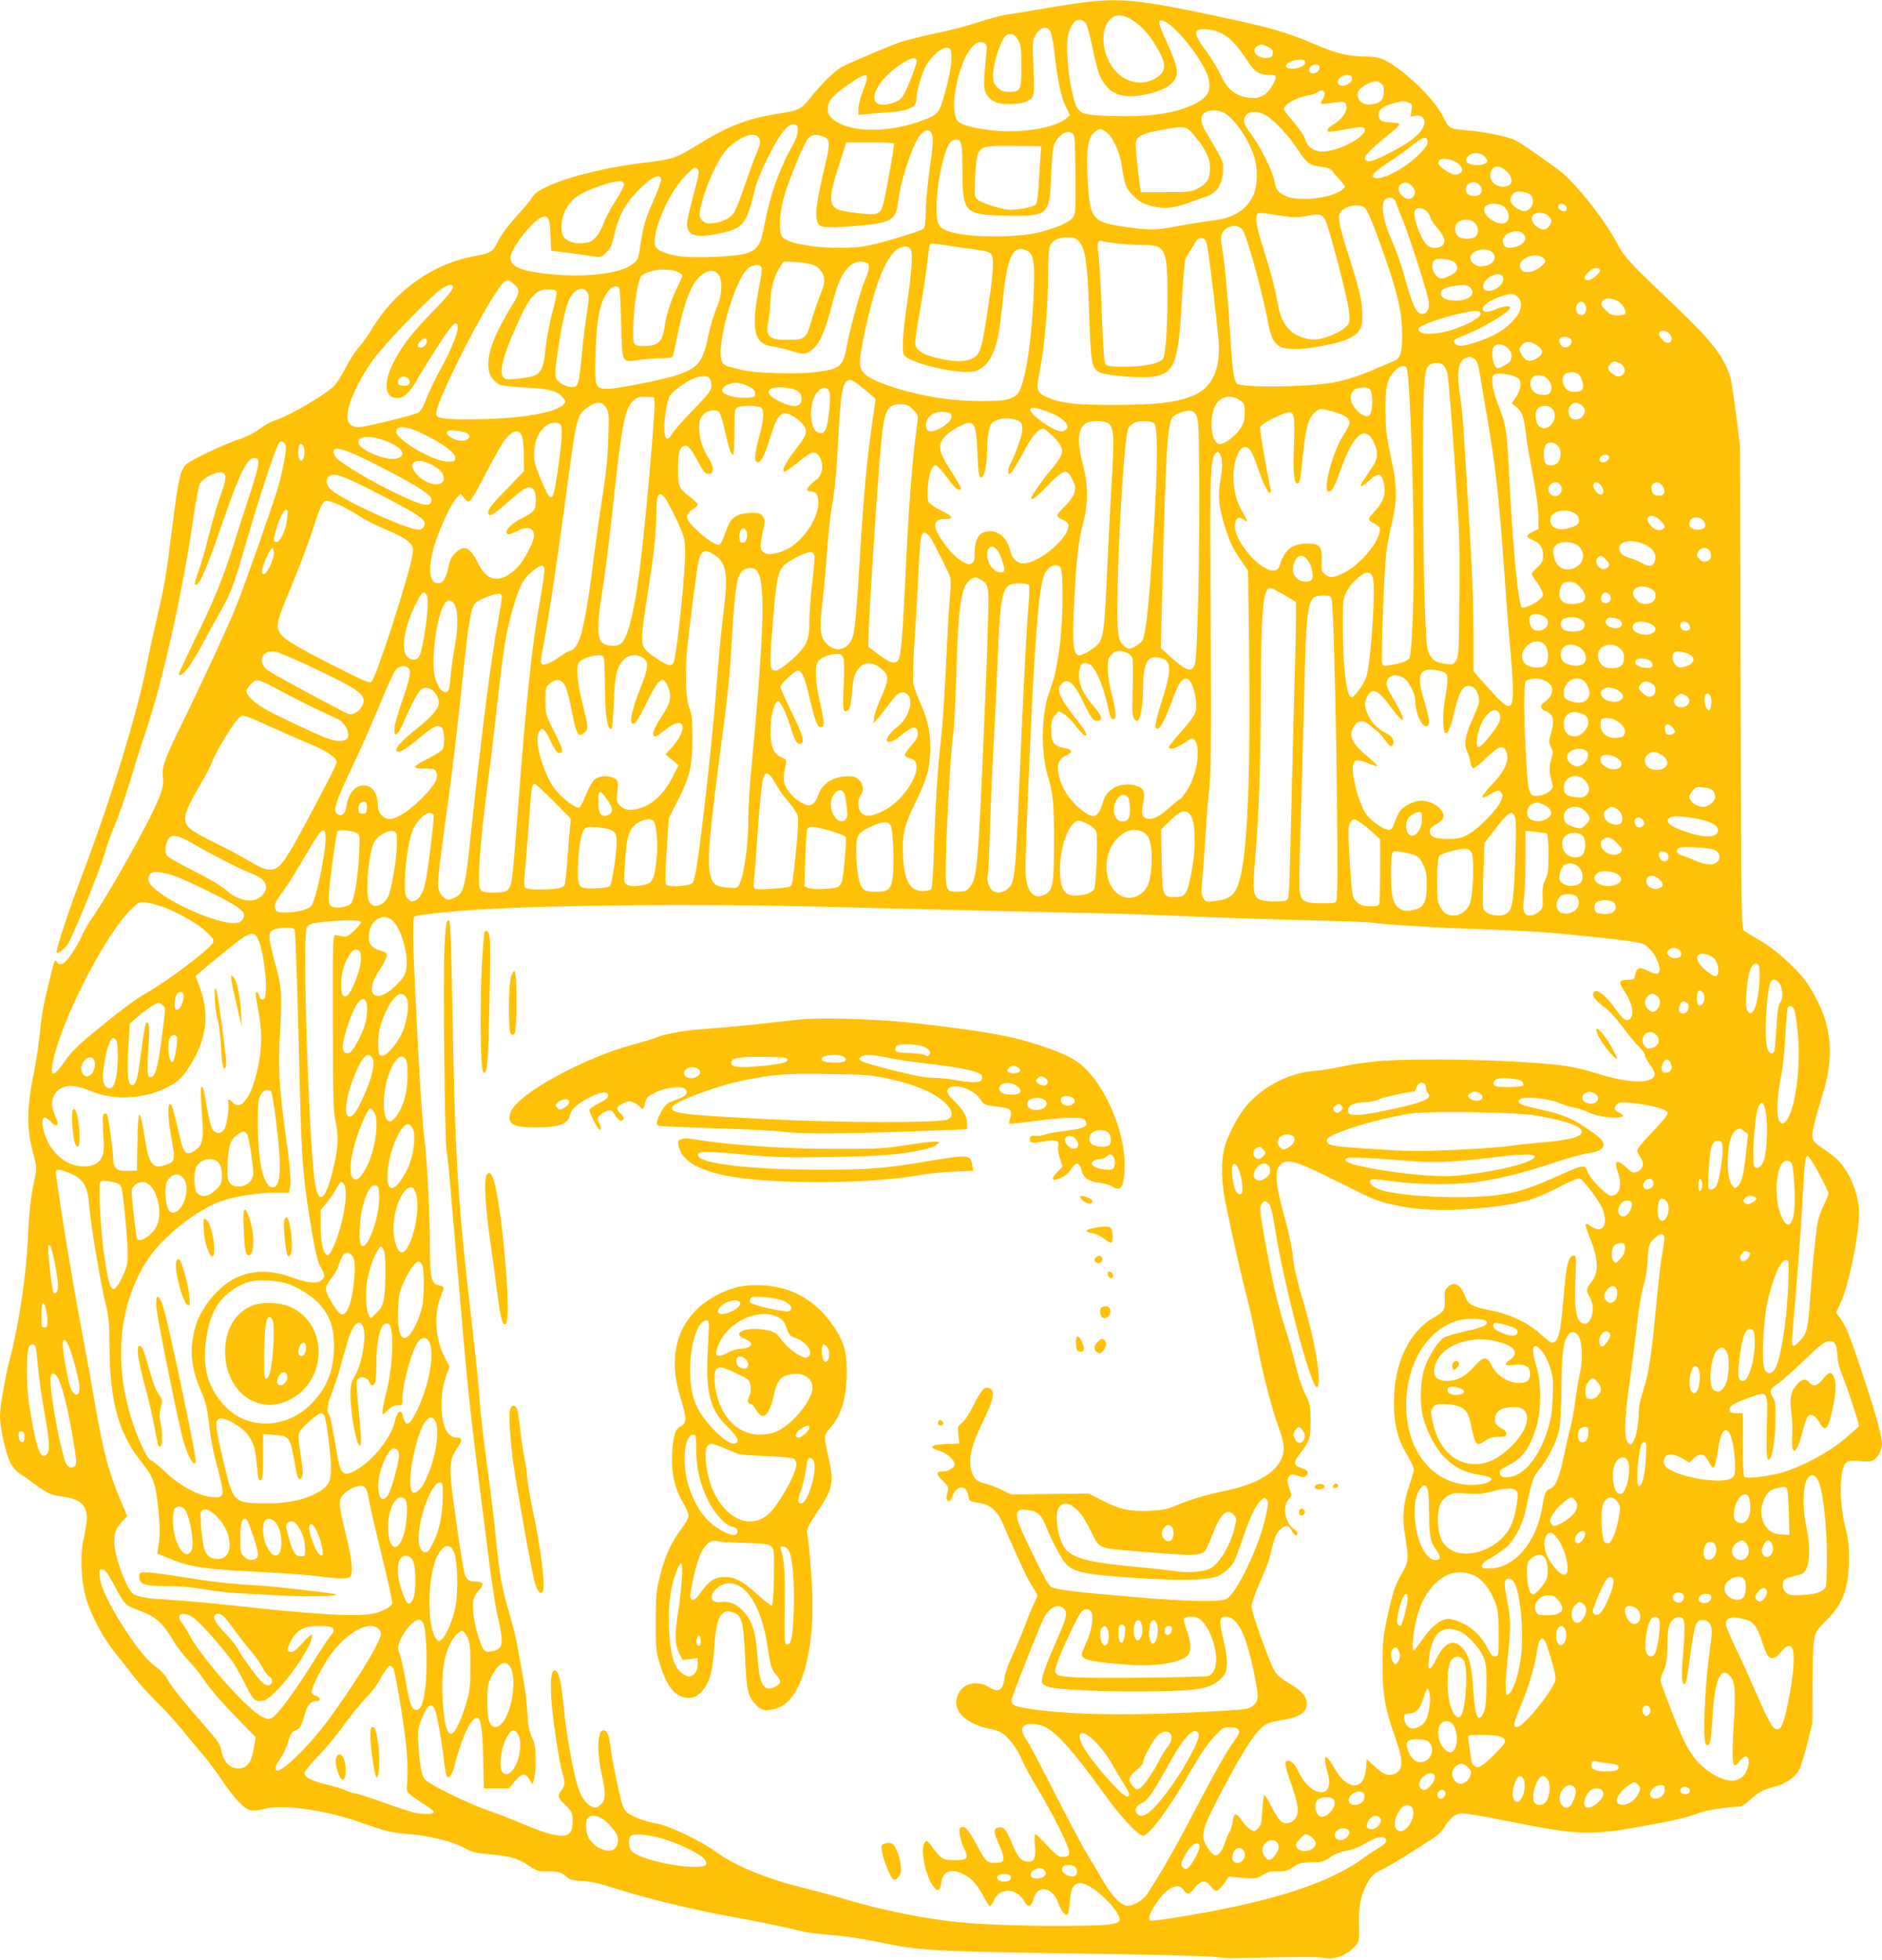 <?xml version="1.0" standalone="no"?>
<!DOCTYPE svg PUBLIC "-//W3C//DTD SVG 20010904//EN"
 "http://www.w3.org/TR/2001/REC-SVG-20010904/DTD/svg10.dtd">
<svg version="1.0" xmlns="http://www.w3.org/2000/svg"
 width="1230pt" height="1280pt" viewBox="0 0 1230 1280"
 preserveAspectRatio="xMidYMid meet">
<g transform="translate(0,1280) scale(0.1,-0.1)"
fill="#ffc107" stroke="none">
<path d="M7050 12780 c-69 -9 -190 -29 -270 -43 -80 -14 -170 -29 -200 -32
-30 -4 -113 -26 -185 -50 -71 -23 -200 -57 -285 -74 -85 -18 -186 -43 -225
-56 -65 -22 -310 -125 -381 -161 -42 -21 -138 -114 -207 -201 -64 -80 -69 -83
-227 -108 -186 -30 -316 -81 -509 -200 -151 -92 -156 -94 -362 -119 -340 -42
-672 -144 -717 -220 -10 -17 -43 -58 -73 -91 -83 -90 -140 -165 -160 -212 -23
-53 -47 -68 -134 -83 -282 -48 -536 -227 -689 -486 -19 -32 -55 -83 -81 -113
-26 -30 -64 -89 -86 -132 -21 -43 -53 -94 -70 -114 -49 -56 -295 -200 -400
-234 -20 -6 -65 -32 -100 -57 -35 -25 -89 -52 -119 -61 -86 -25 -333 -141
-357 -169 -35 -38 -50 -108 -83 -374 -43 -347 -56 -421 -105 -630 -24 -102
-53 -234 -65 -295 -60 -318 -241 -905 -438 -1420 -71 -187 -152 -433 -152
-463 0 -23 60 24 80 63 52 102 205 480 231 572 16 57 49 149 74 206 24 56 66
179 94 272 28 94 75 244 106 335 108 319 240 912 305 1365 18 121 38 231 46
246 17 34 114 84 143 74 34 -11 33 -38 -9 -154 -22 -62 -55 -176 -74 -254 -19
-78 -49 -182 -66 -230 -18 -48 -30 -91 -27 -94 23 -23 70 79 172 377 126 368
177 467 230 446 25 -9 18 -48 -39 -224 -30 -92 -80 -246 -110 -342 -73 -229
-131 -370 -255 -622 -55 -114 -101 -212 -101 -218 0 -20 19 -9 53 30 19 22 65
98 103 168 37 70 89 164 116 210 65 115 87 174 162 433 92 318 203 654 221
669 13 11 19 10 32 -3 15 -14 15 -25 4 -97 -7 -45 -25 -127 -41 -183 -36 -123
-212 -624 -276 -786 -51 -127 -236 -527 -369 -796 -101 -206 -119 -260 -110
-321 8 -57 -10 -113 -86 -266 -85 -170 -287 -522 -361 -630 -36 -51 -71 -109
-78 -128 -20 -51 -74 -141 -104 -172 -29 -32 -51 -36 -65 -10 -13 22 -12 25
-61 -175 -26 -105 -43 -204 -49 -285 -6 -67 -25 -193 -42 -278 -44 -214 -45
-351 -5 -502 28 -106 28 -107 12 -180 -26 -119 -36 -212 -45 -408 -11 -221
-57 -535 -108 -730 -40 -156 -73 -340 -73 -410 0 -76 39 -250 68 -305 15 -28
42 -59 60 -70 19 -11 63 -41 98 -68 87 -63 109 -73 178 -81 121 -14 170 -61
163 -156 -3 -30 -13 -89 -22 -130 -22 -96 -15 -262 15 -370 31 -112 110 -263
187 -359 37 -46 96 -120 130 -164 34 -44 102 -119 150 -166 48 -47 121 -127
161 -176 40 -50 100 -121 133 -160 34 -38 91 -115 128 -170 78 -118 146 -190
188 -199 18 -4 57 0 94 10 119 31 392 -8 619 -87 173 -61 205 -69 330 -79 137
-12 283 -49 357 -91 45 -26 70 -32 156 -40 144 -13 188 -25 259 -72 59 -39 67
-42 127 -40 66 2 90 -5 128 -39 16 -15 39 -21 95 -23 53 -2 112 -16 218 -49
194 -62 502 -138 740 -181 216 -40 396 -77 480 -99 30 -8 118 -19 195 -25 81
-6 201 -23 284 -41 290 -62 371 -66 1361 -80 421 -6 806 -16 855 -21 50 -6
106 -10 125 -9 406 9 559 10 594 2 70 -15 163 23 211 87 18 23 20 39 17 137
-3 123 13 195 62 279 22 36 39 51 89 75 54 25 228 132 350 215 21 14 46 40 55
57 27 51 66 86 103 93 24 4 122 -11 309 -49 455 -91 537 -95 846 -41 235 42
340 66 413 95 44 17 186 39 264 40 10 0 39 20 65 44 55 51 88 69 159 86 68 16
134 60 160 107 11 21 36 99 54 173 l34 135 1 260 c1 174 5 275 14 305 9 34 28
61 79 110 106 104 144 209 145 400 0 87 -5 135 -22 197 -42 155 -42 383 0 425
18 18 29 20 93 15 55 -5 76 -3 93 9 29 20 52 66 52 102 0 51 -38 190 -127 457
-84 255 -113 324 -153 375 l-21 26 30 64 c53 112 121 445 121 587 0 112 -53
252 -128 335 -20 23 -67 60 -104 84 -49 32 -68 50 -72 71 -7 30 9 99 70 298
66 219 57 397 -30 582 -19 39 -52 98 -74 130 -61 90 -205 220 -306 278 -48 28
-96 57 -107 65 -18 15 -19 58 -23 1590 l-4 1575 -26 210 c-14 116 -32 230 -41
255 -46 131 -127 233 -356 450 -309 294 -330 318 -379 409 -88 166 -285 411
-392 488 -188 135 -256 181 -293 195 -47 18 -174 44 -260 53 -166 16 -148 7
-196 98 -50 93 -160 210 -279 300 -96 71 -134 87 -212 87 -118 1 -197 18 -328
74 -204 87 -300 115 -660 191 -516 110 -637 121 -900 85z m331 -100 c59 -31
113 -84 159 -156 84 -133 89 -181 23 -228 -85 -60 -200 -42 -274 42 -116 132
-98 359 29 362 12 0 41 -9 63 -20z m-287 -29 c10 -11 28 -75 45 -157 16 -77
36 -157 45 -178 45 -109 115 -152 230 -143 102 8 203 42 243 82 54 54 48 98
-42 293 -51 113 -51 136 4 108 81 -42 245 -255 276 -357 25 -88 2 -134 -89
-179 -123 -60 -293 -85 -534 -78 -196 6 -223 15 -246 85 -39 121 -62 335 -47
433 16 96 71 140 115 91z m-227 -61 c7 -14 19 -84 27 -155 20 -173 41 -269 73
-334 l26 -54 -29 -24 c-76 -60 -296 -95 -476 -75 -108 12 -191 32 -221 54 -45
33 -41 181 8 337 43 136 105 208 157 180 18 -10 20 -17 14 -72 -18 -181 -19
-223 -2 -256 26 -50 70 -71 146 -71 84 0 136 15 156 45 13 20 14 49 8 198 -7
169 -6 176 15 210 33 54 76 62 98 17z m1108 -4 c60 -28 105 -74 174 -178 54
-82 80 -98 159 -98 37 0 39 -7 12 -59 -29 -59 -74 -91 -123 -91 -105 0 -173
46 -219 150 -16 36 -56 102 -89 147 -68 94 -83 125 -66 142 19 19 99 12 152
-13z m-1321 -46 c18 -31 21 -52 21 -173 0 -159 -4 -167 -83 -167 -35 0 -49 6
-73 29 -24 25 -29 38 -29 78 0 87 57 252 92 266 28 12 53 0 72 -33z m1633 -46
c28 -14 33 -22 31 -43 -3 -22 -8 -26 -41 -29 -62 -5 -105 51 -59 77 23 14 29
14 69 -5z m-2069 -58 c4 -54 -16 -155 -54 -283 -29 -98 -42 -109 -170 -152
-217 -72 -454 -63 -549 20 -29 25 -35 38 -35 70 0 50 35 90 143 163 121 82
136 74 87 -46 -16 -42 -30 -95 -30 -118 l0 -41 48 5 c26 3 85 8 132 11 156 11
200 32 200 95 0 48 35 163 65 216 36 61 100 116 133 112 25 -3 27 -7 30 -52z
m-228 -36 c0 -29 -66 -196 -91 -231 -14 -20 -37 -34 -73 -44 -170 -50 -139
115 47 246 76 53 117 63 117 29z m2540 -10 c0 -22 -58 -44 -100 -38 -60 8 -7
58 63 58 30 0 37 -4 37 -20z m94 -25 c7 -18 -19 -45 -44 -45 -24 0 -33 26 -14
45 20 19 50 19 58 0z m213 -72 c8 -21 -30 -53 -63 -53 -32 0 -41 26 -19 50 22
25 73 27 82 3z m188 -37 c15 -10 19 -25 19 -56 -2 -49 -18 -69 -65 -79 -47
-10 -81 0 -98 31 -21 37 -4 70 51 97 50 25 67 26 93 7z m-369 -61 c4 -8 -1
-27 -11 -41 -9 -14 -14 -28 -11 -31 3 -3 35 -1 72 5 81 13 94 9 94 -32 0 -35
-38 -82 -91 -113 -37 -22 -45 -43 -16 -43 12 0 57 7 100 15 105 20 127 19 127
-3 0 -52 -178 -142 -279 -142 -53 0 -98 32 -110 78 -7 23 -37 69 -76 114 -36
42 -65 80 -65 85 0 29 84 78 152 88 26 4 55 13 65 21 24 18 42 17 49 -1z m549
-65 c25 -9 26 -13 20 -51 l-7 -41 30 6 c32 8 62 -12 62 -40 0 -55 -67 -118
-202 -189 -119 -63 -159 -77 -179 -64 -29 18 7 58 180 197 23 18 39 38 36 43
-4 5 -26 9 -51 9 -61 0 -84 14 -84 50 0 35 29 57 98 76 59 16 65 16 97 4z
m-1212 -64 c65 -27 163 -165 203 -286 25 -76 24 -191 -3 -251 -45 -100 -130
-154 -269 -170 -49 -5 -146 -21 -217 -34 -149 -29 -186 -30 -333 -10 -236 33
-249 48 -265 299 -14 212 0 295 55 331 24 16 28 16 58 -2 45 -25 94 -126 109
-223 21 -135 28 -152 78 -201 38 -36 61 -50 114 -64 83 -22 149 -16 255 24 42
16 88 32 102 36 70 19 111 83 113 175 2 59 6 49 -115 254 -36 59 -35 105 2
123 33 17 73 16 113 -1z m288 -24 c55 -35 136 -123 199 -216 64 -95 76 -104
150 -115 50 -6 67 -13 80 -31 8 -13 30 -38 48 -56 17 -18 32 -37 32 -43 0 -5
-15 -19 -33 -30 -80 -49 -276 -67 -352 -32 -52 23 -66 41 -76 99 -12 65 -97
235 -153 306 -27 35 -46 70 -46 84 0 65 75 82 151 34z m-3067 -97 c-1 -28 -18
-69 -57 -138 -66 -118 -127 -297 -158 -460 -27 -146 -44 -175 -119 -201 -70
-24 -353 -35 -456 -17 -68 12 -123 34 -136 55 -43 64 72 345 189 466 59 60 64
63 80 47 16 -15 14 -26 -25 -170 -23 -84 -42 -170 -42 -190 0 -76 59 -94 210
-62 160 34 178 57 234 290 21 90 134 318 187 379 33 37 47 46 68 44 23 -3 26
-7 25 -43z m2597 -37 c74 -89 103 -155 97 -224 -5 -61 -22 -85 -83 -117 -36
-19 -56 -22 -205 -22 l-165 0 -19 151 c-10 83 -16 163 -12 177 10 40 44 56
158 77 170 30 169 30 229 -42z m-1720 15 c11 -30 9 -55 -22 -280 -10 -79 -19
-183 -19 -231 0 -55 -5 -94 -12 -104 -7 -9 -94 -39 -198 -69 -168 -48 -196
-53 -307 -57 -190 -6 -379 25 -419 69 -26 29 -23 136 6 249 26 103 134 366
163 398 23 24 48 27 96 11 48 -17 49 -43 8 -213 -43 -177 -59 -283 -50 -326
11 -56 30 -61 195 -50 292 20 323 35 337 161 12 108 68 295 118 393 38 76 85
98 104 49z m930 -18 c4 -16 7 -137 8 -267 1 -236 1 -236 -23 -265 -25 -30
-127 -71 -231 -94 -151 -33 -442 -30 -562 6 -78 23 -93 48 -93 154 0 134 36
325 76 408 13 26 27 39 43 41 45 7 51 -17 51 -202 1 -276 12 -288 280 -294
283 -5 289 -1 300 261 4 119 11 183 22 208 33 77 116 105 129 44z m-2059 -10
c10 -22 7 -37 -20 -103 -18 -42 -52 -138 -78 -212 -25 -74 -54 -149 -65 -166
-23 -38 -77 -66 -140 -72 -38 -4 -51 0 -69 18 -18 18 -20 28 -15 63 21 129
118 348 182 409 87 83 182 113 205 63z m4368 -22 c0 -21 -16 -44 -68 -93 -107
-102 -279 -179 -290 -128 -2 12 28 38 105 89 59 40 132 92 161 116 63 51 92
56 92 16z m-3487 -10 c5 -9 -53 -330 -72 -401 -17 -62 -38 -69 -165 -54 -57 6
-114 16 -128 23 -63 28 -62 84 7 297 l46 142 154 0 c85 0 156 -3 158 -7z m960
-43 c-2 -14 -7 -96 -12 -183 -6 -113 -12 -162 -22 -173 -17 -16 -103 -34 -166
-34 -51 0 -189 43 -217 68 -17 16 -18 28 -13 144 3 73 11 139 19 155 23 48 47
53 238 50 l175 -2 -2 -25z m2897 -40 c11 -11 20 -24 20 -29 0 -20 -31 -32 -76
-29 -58 4 -78 26 -50 57 25 27 79 28 106 1z m-188 -37 c58 -29 57 -83 -2 -83
-31 0 -110 53 -110 75 0 34 52 39 112 8z m337 -64 c35 -35 40 -73 12 -89 -53
-28 -121 8 -121 64 0 64 58 77 109 25z m-5529 -54 c0 -14 -20 -69 -44 -123
-57 -127 -72 -177 -90 -297 -13 -92 -17 -102 -46 -126 -79 -67 -313 -95 -562
-68 -195 21 -261 57 -237 129 24 71 135 207 192 237 49 25 61 2 65 -116 l4
-98 131 -17 c73 -10 147 -20 164 -23 27 -4 38 0 66 28 28 28 37 49 51 114 24
110 66 194 134 267 101 109 172 147 172 93z m-242 -28 c2 -10 -23 -60 -56
-110 -33 -51 -68 -116 -77 -146 -10 -30 -32 -70 -50 -89 -27 -30 -39 -36 -87
-40 -60 -5 -110 14 -128 47 -19 36 -12 114 15 168 39 77 96 115 245 165 95 31
133 32 138 5z m5155 -19 c17 -23 19 -31 9 -53 -14 -31 -47 -33 -79 -3 -27 26
-30 63 -5 77 26 16 53 9 75 -21z m429 20 c40 -32 24 -78 -25 -78 -39 0 -57 15
-57 47 0 37 50 56 82 31z m345 -74 c19 -26 16 -61 -7 -84 -26 -26 -49 -25 -91
3 -40 26 -48 60 -22 89 14 16 26 19 62 15 27 -3 50 -12 58 -23z m-883 -49 c5
-16 24 -64 41 -105 41 -96 164 -481 172 -535 7 -52 -9 -85 -42 -85 -40 0 -64
54 -128 285 -14 50 -44 133 -67 185 -80 181 -84 297 -11 288 18 -2 28 -11 35
-33z m711 -30 c27 -26 33 -73 13 -93 -38 -38 -148 23 -148 82 0 41 97 49 135
11z m403 -2 c3 -17 -2 -23 -16 -23 -24 0 -46 25 -37 40 12 19 50 7 53 -17z
m-1319 0 c12 -10 39 -66 62 -128 145 -389 181 -527 183 -695 1 -124 -11 -163
-57 -180 -18 -7 -66 -27 -107 -45 -97 -44 -216 -82 -294 -95 -173 -29 -585
-33 -621 -6 -21 15 -32 95 -45 321 -13 219 -36 469 -50 545 -6 29 -10 67 -10
85 0 72 103 109 143 51 27 -40 129 -412 162 -591 29 -155 59 -185 185 -185 96
0 296 41 351 71 69 39 84 68 83 157 -2 86 -20 165 -94 397 -58 181 -70 246
-49 271 35 42 122 56 158 27z m410 -29 c12 -15 21 -32 21 -39 0 -6 15 -29 33
-51 39 -45 57 -76 57 -98 0 -46 -81 -63 -117 -23 -42 45 -90 181 -77 219 9 28
58 23 83 -8z m-943 -25 c66 -10 94 -10 150 0 89 17 105 13 126 -29 29 -59 149
-521 155 -597 6 -72 5 -73 -26 -102 -34 -32 -116 -67 -180 -77 -55 -9 -139 18
-180 58 -42 41 -66 94 -81 178 -17 98 -47 212 -91 348 -42 130 -56 200 -45
228 7 18 12 18 172 -7z m1734 1 c24 -24 25 -38 4 -68 -20 -29 -55 -28 -88 4
-44 45 -29 84 31 84 20 0 41 -8 53 -20z m-477 -51 c21 -26 22 -63 1 -83 -21
-21 -92 -21 -116 1 -18 16 -24 59 -10 79 26 38 94 40 125 3z m311 -65 c21 -21
20 -40 -3 -63 -24 -24 -88 -38 -110 -24 -9 6 -17 21 -19 35 -6 52 93 91 132
52z m-2906 -46 c47 -51 60 -142 71 -498 10 -310 16 -340 73 -364 50 -21 282
-38 348 -26 138 26 161 89 184 495 8 138 18 259 22 270 4 11 19 38 34 60 14
22 31 49 36 60 7 11 21 20 35 20 18 0 27 -8 35 -35 10 -30 38 -254 75 -595 24
-220 -33 -351 -175 -404 -113 -42 -232 -55 -501 -56 -265 0 -352 11 -451 54
-53 24 -62 50 -45 135 24 123 31 174 46 336 8 91 15 235 15 321 0 88 5 170 11
188 14 41 51 60 115 61 40 0 55 -5 72 -22z m257 -19 c44 -5 119 -9 167 -9 147
0 158 -25 158 -345 -1 -215 -13 -380 -30 -400 -25 -30 -120 -49 -242 -50 -92
0 -120 3 -131 15 -11 12 -17 87 -26 328 -6 172 -16 347 -22 389 -11 80 -4 100
31 87 8 -3 51 -10 95 -15z m-1035 -24 c58 -8 124 -17 147 -21 24 -3 50 -12 58
-20 23 -23 19 -107 -14 -331 -46 -309 -54 -333 -116 -359 -49 -20 -122 -17
-223 8 -64 16 -94 29 -116 50 -27 27 -28 32 -22 86 4 31 18 116 31 188 13 73
32 192 41 266 8 73 18 139 20 147 3 10 15 12 47 8 23 -4 89 -13 147 -22z
m-322 -7 c20 -20 14 -130 -18 -348 -29 -198 -37 -311 -24 -345 21 -52 347
-132 458 -111 78 15 134 97 161 240 8 40 21 144 30 232 28 279 64 356 152 319
48 -21 57 -66 49 -270 -11 -328 -60 -628 -110 -673 -11 -11 -39 -25 -61 -31
-57 -16 -275 -14 -408 4 -217 28 -463 104 -524 161 -43 41 -43 75 -2 271 80
379 165 561 265 563 11 0 25 -5 32 -12z m3807 -28 c37 -41 -6 -90 -80 -90 -34
0 -65 27 -65 57 0 49 108 74 145 33z m326 -30 c28 -16 23 -36 -15 -65 -45 -34
-97 -43 -120 -20 -52 53 61 124 135 85z m-570 -38 c25 -32 13 -61 -35 -83 -55
-25 -71 -24 -95 7 -24 30 -27 73 -8 93 20 21 116 9 138 -17z m-4187 -17 c46
-22 71 -70 61 -119 -4 -17 -19 -60 -33 -96 -14 -36 -38 -105 -52 -155 -31
-108 -41 -115 -153 -115 -122 0 -146 23 -126 118 6 31 13 93 14 137 3 86 28
173 66 226 l22 31 81 -4 c50 -3 96 -11 120 -23z m340 19 c23 -9 20 -43 -9
-107 -30 -70 -101 -324 -120 -436 -24 -134 -43 -151 -199 -171 -115 -16 -411
-8 -486 13 -30 8 -67 18 -82 21 -15 3 -34 13 -42 22 -65 64 79 580 175 630 37
19 68 18 76 -3 4 -9 -1 -53 -10 -97 -62 -309 -43 -404 84 -419 30 -4 81 -16
114 -27 80 -27 108 -26 148 10 45 39 79 117 122 280 41 156 64 209 112 256 33
34 76 44 117 28z m4792 -46 c9 -15 -50 -68 -76 -68 -32 0 -33 19 -1 50 30 31
64 39 77 18z m-6031 -12 c19 -8 35 -20 35 -26 0 -6 -13 -36 -29 -68 -43 -85
-77 -189 -86 -257 -13 -105 -42 -135 -133 -135 -74 0 -77 5 -74 112 5 160 30
320 53 345 39 40 168 56 234 29z m272 -22 c28 -43 22 -136 -15 -219 -17 -39
-40 -117 -52 -175 -37 -177 -65 -212 -209 -261 -80 -28 -391 -89 -451 -89 -80
0 -84 12 -78 233 7 236 32 350 91 415 23 24 51 29 64 10 4 -7 10 -111 13 -230
6 -265 2 -256 115 -239 42 6 107 11 145 11 38 0 72 5 75 10 4 6 18 66 31 133
32 159 66 269 104 335 51 88 132 120 167 66z m5122 -8 c9 -10 9 -20 -1 -41
-22 -49 -110 -75 -123 -36 -16 53 90 118 124 77z m-6460 -52 c41 -34 39 -58
-10 -134 -22 -35 -60 -102 -84 -149 -99 -197 -99 -318 0 -374 11 -6 85 -14
165 -18 159 -7 215 -22 250 -67 19 -23 19 -26 4 -43 -45 -50 -249 -89 -505
-96 -228 -6 -317 0 -326 24 -11 29 29 128 155 383 117 238 261 480 294 493 22
9 25 8 57 -19z m-399 -18 c0 -20 -33 -60 -155 -186 -128 -132 -189 -215 -241
-323 -61 -128 -47 -217 32 -217 45 0 83 36 133 126 22 39 83 137 136 218 70
109 100 146 113 144 12 -3 16 -12 14 -33 -5 -46 -57 -169 -117 -274 -30 -53
-68 -133 -86 -179 -18 -50 -40 -88 -53 -96 -26 -17 -350 -96 -391 -96 -48 0
-75 25 -75 69 0 94 96 288 212 426 102 122 337 361 397 404 46 33 81 40 81 17z
m6650 -6 c39 -39 -8 -82 -89 -83 -58 0 -88 9 -101 32 -15 29 10 51 65 60 82
14 104 12 125 -9z m-5768 -36 c8 -18 7 -49 -5 -121 -10 -54 -24 -168 -32 -255
-18 -186 -23 -214 -41 -229 -18 -15 -68 -5 -105 22 -35 25 -37 50 -13 208 23
162 52 291 75 338 34 70 98 89 121 37z m-205 10 c3 -9 -8 -66 -25 -127 -18
-63 -38 -168 -46 -240 -18 -173 -31 -185 -197 -202 -53 -5 -68 -3 -79 10 -29
35 -4 135 80 325 89 203 129 250 211 250 36 0 51 -4 56 -16z m6283 -34 c40
-40 21 -107 -47 -171 -55 -53 -109 -83 -207 -118 -97 -34 -137 -38 -156 -16
-17 20 -8 29 47 50 126 47 313 158 313 186 0 15 -45 10 -98 -12 -54 -23 -86
-20 -80 7 4 24 48 54 109 75 70 24 94 24 119 -1z m650 -25 c31 -16 60 -62 53
-82 -3 -8 -23 -13 -50 -13 -38 0 -50 5 -80 35 -29 29 -33 37 -23 55 13 24 58
27 100 5z m-209 -29 c20 -43 -18 -85 -49 -54 -25 25 -8 78 25 78 7 0 18 -11
24 -24z m-686 -46 c10 -17 -14 -39 -74 -70 -147 -74 -331 -95 -331 -37 0 15
108 58 222 87 120 31 173 36 183 20z m1240 -144 c18 -27 11 -56 -14 -56 -24 0
-65 46 -58 64 10 25 54 19 72 -8z m-646 -35 c12 -22 -17 -55 -45 -49 -22 4
-39 31 -31 52 9 23 64 21 76 -3z m-7479 -9 c0 -23 -19 -42 -42 -42 -22 0 -23
18 -1 42 21 23 43 23 43 0z m7260 -31 c39 -28 37 -55 -5 -81 -44 -27 -74 -21
-98 19 -22 37 -22 46 4 72 24 24 57 20 99 -10z m-194 -16 c19 -19 24 -34 22
-58 -2 -26 -11 -36 -48 -55 -41 -22 -45 -22 -57 -6 -18 25 -27 98 -14 123 16
30 65 28 97 -4z m-219 -70 c16 -11 24 -33 33 -87 6 -40 27 -161 45 -268 59
-336 82 -545 115 -1015 11 -165 27 -372 35 -460 44 -501 38 -514 -134 -323
l-101 113 0 240 c-1 243 -7 394 -34 835 -8 135 -20 328 -26 430 -6 102 -17
226 -25 275 -26 157 -17 241 28 263 30 15 39 14 64 -3z m948 -27 c34 -15 44
-56 20 -75 -25 -18 -38 -17 -69 8 -30 23 -33 41 -10 63 19 19 25 20 59 4z
m-1151 -13 c9 -9 20 -33 26 -53 5 -21 26 -269 45 -551 34 -478 36 -541 33
-905 -3 -362 -4 -394 -22 -420 -17 -27 -21 -28 -69 -22 -66 7 -98 32 -115 87
-19 62 -31 537 -31 1179 -1 546 5 648 35 681 21 23 76 25 98 4z m-240 -21 c20
-53 46 -779 45 -1279 0 -308 -13 -584 -27 -612 -11 -20 -54 -36 -129 -48 -36
-6 -44 -4 -50 11 -9 23 14 623 28 729 5 44 22 130 36 190 36 154 35 241 -8
435 -29 136 -33 173 -34 300 0 117 4 154 18 192 29 74 104 125 121 82z m1116
-34 c27 -15 47 -84 30 -105 -18 -21 -83 -19 -103 3 -26 28 -32 76 -12 95 19
19 57 22 85 7z m-441 -9 c25 -5 51 -17 59 -28 18 -25 9 -73 -22 -120 l-26 -38
25 -19 c40 -28 57 -73 66 -166 4 -47 25 -168 45 -270 23 -120 37 -217 38 -275
l1 -90 -37 -18 c-47 -23 -48 -34 -5 -52 51 -21 72 -51 72 -101 0 -38 -5 -49
-37 -80 -21 -19 -38 -39 -38 -43 0 -4 13 -25 30 -47 16 -22 34 -53 40 -68 8
-23 6 -30 -15 -50 -31 -29 -100 -60 -118 -53 -23 9 -58 366 -82 829 -16 320
-22 365 -66 474 -35 88 -53 167 -45 200 7 27 34 30 115 15z m-5221 -55 c4 -45
-3 -55 -131 -187 -56 -58 -111 -121 -122 -140 -29 -49 -49 -45 -53 11 -5 66
15 199 36 234 23 40 131 112 185 124 61 12 81 2 85 -42z m5467 29 c27 -26 33
-73 13 -93 -20 -20 -79 -14 -105 10 -27 25 -30 69 -7 92 23 24 71 20 99 -9z
m-7445 0 c19 -23 4 -45 -29 -45 -34 0 -45 12 -36 40 8 24 47 27 65 5z m2936
-34 c21 -16 57 -44 78 -63 l39 -34 -21 -145 c-35 -232 -59 -498 -82 -889 -15
-267 -29 -437 -41 -497 -20 -101 -108 -136 -174 -70 -45 45 -51 93 -31 264 9
76 23 228 31 338 8 111 21 237 29 280 21 111 34 246 46 485 12 230 24 317 47
343 22 23 34 22 79 -12z m-716 -13 c35 -18 45 -28 45 -48 0 -23 -4 -25 -58
-28 -75 -4 -157 21 -157 48 0 25 45 49 90 50 20 0 56 -10 80 -22z m310 -26
c27 -13 36 -24 38 -49 7 -66 -55 -73 -160 -16 -51 28 -65 48 -47 69 17 21 126
18 169 -4z m221 -15 c11 -40 -8 -216 -26 -244 -16 -24 -23 -27 -50 -17 -41 16
-58 122 -33 206 24 81 93 116 109 55z m3527 25 c30 -19 26 -167 -4 -179 -39
-15 -117 65 -117 119 0 20 8 38 22 50 24 19 76 24 99 10z m-4670 -99 c3 -48
-47 -647 -79 -928 -44 -402 -91 -606 -145 -642 -33 -21 -103 -12 -126 17 -24
30 -24 130 2 285 24 153 53 376 85 680 50 459 71 563 126 610 27 22 40 25 83
23 l51 -3 3 -42z m3823 24 c32 -22 34 -26 34 -83 0 -49 -5 -68 -28 -102 -33
-51 -101 -102 -134 -102 -65 0 -76 205 -15 274 37 41 94 46 143 13z m-4140
-49 c19 -31 20 -44 15 -198 -3 -114 -14 -225 -35 -360 -17 -107 -45 -301 -61
-430 -33 -265 -61 -427 -86 -506 -17 -54 -45 -94 -67 -94 -7 0 -42 -20 -77
-45 -61 -43 -102 -56 -114 -36 -3 5 3 51 13 103 28 134 93 565 151 998 69 519
69 517 142 570 55 40 92 40 119 -2z m6379 12 c24 -24 25 -38 4 -68 -20 -28
-69 -30 -84 -3 -14 28 -12 57 6 75 21 22 50 20 74 -4z m-4373 -25 c34 -34 35
-38 29 -83 -34 -240 -58 -553 -81 -1061 -18 -371 -28 -478 -49 -499 -21 -21
-56 -9 -128 46 l-63 48 1 59 c2 147 65 1112 85 1295 20 194 40 230 126 230 38
0 50 -5 80 -35z m-993 12 c24 -17 19 -78 -18 -212 -27 -101 -28 -145 -1 -145
20 0 47 57 84 178 34 109 56 142 94 142 35 0 113 -56 127 -91 16 -38 7 -60
-59 -143 -67 -85 -97 -146 -72 -146 6 0 43 26 83 58 88 71 105 78 129 56 32
-29 43 -88 23 -129 -9 -19 -19 -35 -23 -35 -3 0 -21 -14 -39 -31 -34 -31 -34
-49 -2 -49 36 0 53 -29 48 -86 -10 -117 -121 -262 -231 -303 -69 -25 -110 -27
-131 -5 -20 20 -20 44 0 133 15 66 15 73 0 96 -14 22 -24 25 -72 25 -66 0
-117 -19 -139 -54 -10 -14 -27 -54 -39 -88 -13 -40 -27 -64 -38 -66 -22 -4
-92 44 -157 107 -63 62 -67 92 -16 122 19 12 35 27 35 34 0 7 -24 30 -52 51
-70 52 -78 71 -77 179 1 103 8 134 32 149 27 17 47 -2 97 -95 38 -71 49 -84
70 -84 39 0 39 45 0 105 -40 63 -60 128 -60 199 0 46 4 59 27 83 27 29 73 37
102 19 7 -5 24 -58 37 -117 26 -118 41 -164 55 -164 5 0 9 68 9 150 0 147 1
151 23 160 34 14 131 12 151 -3z m5171 -7 c53 -59 -31 -168 -87 -112 -28 28
-30 98 -3 118 27 20 69 17 90 -6z m-3279 -27 c75 -29 124 -75 108 -101 -6 -9
-21 -18 -32 -20 -47 -7 -225 119 -208 147 10 15 48 8 132 -26z m1847 8 c74
-20 107 -43 107 -74 0 -11 -18 -46 -40 -79 -70 -105 -139 -368 -97 -368 23 0
40 31 76 134 85 243 165 308 222 183 28 -62 24 -106 -12 -158 -16 -24 -42 -61
-56 -82 -37 -53 -21 -57 32 -8 62 57 85 53 100 -17 14 -67 -2 -117 -57 -178
-55 -60 -55 -57 5 -90 34 -18 34 -40 1 -107 -38 -73 -135 -171 -207 -207 -70
-35 -96 -37 -128 -11 -22 17 -24 26 -21 90 3 93 -12 111 -95 111 -98 0 -150
-43 -180 -145 -26 -90 -191 21 -272 183 -42 83 -13 164 40 116 28 -25 23 -2
-11 53 -42 69 -63 161 -58 253 6 95 38 170 74 170 30 0 47 -27 83 -131 33 -98
67 -169 81 -169 6 0 8 10 5 23 -29 130 -74 395 -69 409 5 18 124 80 176 93 46
12 52 -16 45 -209 -7 -174 -1 -246 19 -253 18 -6 23 17 39 180 18 180 36 248
77 282 35 30 36 30 121 6z m-893 -26 c12 -25 16 -95 18 -405 4 -454 -12 -1161
-27 -1212 -20 -66 -52 -57 -170 50 l-55 49 13 484 c20 797 31 978 64 1023 15
21 84 46 117 43 16 -1 30 -12 40 -32z m-1611 16 c27 -17 4 -59 -52 -91 -68
-39 -101 -37 -105 8 -5 49 42 92 100 92 24 0 49 -4 57 -9z m436 -45 c35 -15
39 -25 35 -76 -3 -32 -55 -176 -75 -206 -8 -13 -15 -35 -15 -50 0 -26 1 -26
19 -10 11 10 45 67 77 127 55 106 99 159 132 159 9 0 40 -25 69 -55 78 -81 75
-104 -27 -225 -50 -58 -120 -160 -120 -172 0 -21 29 0 110 83 105 107 122 111
159 36 21 -43 22 -53 12 -87 -7 -23 -31 -57 -61 -86 -28 -26 -50 -54 -50 -61
0 -8 14 -19 30 -25 17 -5 35 -18 39 -27 36 -67 -181 -261 -290 -261 -41 0 -74
30 -86 79 -19 82 -69 131 -133 131 -68 0 -100 -45 -100 -139 0 -51 -3 -62 -21
-72 -32 -17 -103 33 -167 116 -91 121 -93 175 -5 175 62 0 53 17 -29 57 -37
18 -72 42 -79 54 -15 28 -5 154 15 204 25 58 34 53 129 -75 32 -44 67 -64 67
-39 0 7 -27 54 -59 104 -74 113 -90 159 -67 203 18 35 60 69 123 101 89 45
104 21 111 -174 5 -146 12 -179 32 -159 17 17 29 81 30 159 2 100 14 173 32
191 31 32 112 41 163 20z m604 -25 c31 -31 34 -94 17 -373 -9 -145 -23 -416
-31 -603 -15 -341 -23 -410 -51 -453 -20 -30 -102 -82 -130 -82 -40 0 -48 74
-34 337 15 290 27 403 57 518 36 137 36 253 0 392 -41 156 -33 243 27 272 38
18 124 13 145 -8z m295 3 c28 -27 21 -377 -20 -944 -19 -281 -40 -447 -58
-475 -8 -12 -31 -30 -51 -40 -36 -16 -38 -16 -64 2 -47 35 -53 87 -47 383 9
417 47 994 69 1040 7 13 23 30 37 37 36 18 115 16 134 -3z m-3885 -3 c20 -13
16 -98 -13 -299 -35 -239 -41 -239 -137 1 -53 132 12 304 116 306 11 0 26 -3
34 -8z m-882 -71 c128 -64 198 -118 198 -150 0 -23 -3 -25 -50 -25 -94 1 -335
142 -335 195 0 46 71 39 187 -20z m281 6 c13 -12 13 -18 2 -30 -17 -22 -69
-20 -107 4 -33 20 -39 30 -25 44 12 13 114 -2 130 -18z m358 -34 c4 -20 8 -76
8 -124 l1 -86 -117 -120 c-108 -110 -132 -145 -111 -165 9 -10 46 16 135 94
89 78 112 92 138 84 23 -7 33 -35 32 -93 -2 -55 -11 -66 -85 -104 -65 -33
-107 -69 -107 -93 0 -21 22 -19 75 9 61 33 105 18 105 -34 0 -40 -65 -162
-110 -208 -104 -103 -193 -96 -251 21 -58 115 -95 133 -154 74 -24 -24 -36
-48 -45 -92 -15 -74 -35 -105 -66 -105 -64 0 -70 115 -15 278 38 114 104 248
137 282 l25 25 24 -30 c33 -40 35 -37 140 163 47 90 100 184 117 209 59 81
111 88 124 15z m-892 -13 c105 -42 137 -91 73 -113 -62 -22 -248 53 -255 102
-7 45 80 51 182 11z m7656 -29 c24 -24 26 -77 4 -108 -17 -24 -62 -30 -82 -10
-15 15 -16 92 -2 119 14 25 54 25 80 -1z m-8196 -6 c16 -41 0 -104 -23 -90
-17 11 -14 106 3 106 8 0 17 -7 20 -16z m317 -44 c104 -43 370 -183 451 -236
53 -36 68 -51 68 -70 0 -57 -71 -38 -296 76 -165 84 -318 180 -334 210 -31 58
3 64 111 20z m5683 -38 c6 -28 4 -70 -7 -134 -19 -110 -12 -179 29 -309 31
-99 52 -142 109 -225 l42 -62 7 -538 c10 -777 -11 -1284 -59 -1468 -30 -113
-59 -139 -171 -152 -48 -6 -53 -5 -69 19 -15 23 -15 38 -6 139 6 62 15 194 21
293 6 99 16 225 23 280 13 108 14 357 8 1395 -4 644 1 761 31 797 18 22 32 9
42 -35z m2531 18 c9 -15 -14 -40 -36 -40 -24 0 -33 18 -19 35 14 17 46 20 55
5z m-7702 -51 c61 -31 87 -58 87 -91 0 -79 -149 -38 -199 56 -29 54 34 74 112
35z m-319 -205 c262 -136 298 -162 277 -203 -7 -11 -21 -21 -32 -21 -84 0
-537 210 -586 272 -21 27 -24 56 -7 73 33 33 87 14 348 -121z m7707 65 c16
-30 -3 -69 -34 -69 -66 0 -61 89 5 90 10 0 22 -10 29 -21z m263 -1 c22 -31 20
-58 -3 -58 -22 0 -55 46 -47 66 8 21 33 17 50 -8z m402 -3 c24 -37 10 -67 -29
-63 -24 2 -34 10 -41 30 -18 53 39 80 70 33z m-6523 -73 c9 -9 42 -71 74 -137
54 -114 57 -124 61 -210 5 -104 -51 -653 -74 -727 -10 -32 -36 -29 -99 12 -98
64 -110 81 -109 153 1 34 17 161 37 282 38 230 57 407 57 537 0 108 15 133 53
90z m-2130 -48 c34 -14 93 -47 131 -72 37 -25 121 -67 185 -94 76 -32 126 -59
145 -80 26 -28 28 -35 22 -81 -16 -117 -241 -815 -269 -831 -14 -9 -60 11
-243 104 -278 142 -341 182 -361 228 -19 46 -15 63 88 309 48 116 109 278 135
360 46 147 64 183 91 183 7 0 42 -12 76 -26z m-336 -88 c-7 -75 -44 -156 -70
-156 -17 0 -19 5 -14 36 11 64 57 174 74 174 13 0 15 -9 10 -54z m8419 29 c26
-17 32 -56 11 -73 -7 -6 -33 -16 -59 -23 -76 -21 -131 15 -113 72 15 46 107
60 161 24z m555 -44 c33 -34 36 -47 12 -59 -24 -13 -56 0 -81 33 -44 55 17 78
69 26z m285 -6 c21 -32 5 -55 -40 -55 -35 0 -56 15 -56 40 0 45 69 56 96 15z
m-6257 -67 c12 -33 -2 -73 -25 -73 -14 0 -20 8 -22 33 -5 53 31 83 47 40z
m1199 -35 c25 -36 122 -230 132 -264 4 -14 4 -64 0 -110 -5 -46 -14 -190 -20
-319 -14 -312 -29 -537 -41 -635 -19 -157 -39 -474 -45 -715 -4 -135 -11 -251
-17 -257 -5 -7 -31 -13 -56 -13 -84 0 -121 66 -129 227 -7 143 8 204 84 358
74 150 94 225 94 350 0 109 -17 185 -66 296 -21 46 -41 102 -45 124 -4 22 -1
132 6 245 8 113 19 306 25 430 10 210 16 284 27 303 9 15 32 6 51 -20z m4687
-57 c43 -23 62 -58 51 -99 -9 -36 -39 -43 -80 -17 -19 11 -57 27 -86 36 -36
11 -54 22 -62 40 -32 69 78 94 177 40z m-466 9 c59 -30 63 -111 7 -146 -71
-44 -141 -8 -153 78 -4 33 -1 45 16 62 25 25 88 28 130 6z m-3784 -35 c22 -24
55 -118 48 -137 -9 -22 -48 -14 -77 16 -45 47 -46 141 -1 141 6 0 20 -9 30
-20z m-4725 -22 c0 -45 -45 -138 -66 -138 -21 0 -14 41 21 117 27 60 45 68 45
21z m9386 10 c15 -33 6 -57 -23 -64 -18 -5 -31 -1 -46 14 -18 18 -19 25 -9 47
15 34 64 35 78 3z m-6505 -24 c77 -53 89 -123 60 -354 -20 -166 -28 -246 -56
-595 -24 -295 -87 -860 -121 -1080 -8 -55 -21 -106 -28 -113 -19 -20 -158 -28
-172 -11 -8 10 -7 72 3 224 l14 210 54 107 c83 161 100 232 100 413 0 122 -3
158 -18 195 -25 62 -32 210 -18 372 13 140 65 546 77 595 17 71 43 80 105 37z
m652 -4 c2 -9 -4 -87 -14 -171 -10 -85 -18 -194 -19 -244 0 -117 -12 -157 -63
-213 -57 -62 -135 -122 -158 -122 -40 0 -41 28 -19 305 22 278 35 348 72 381
51 45 159 96 185 87 6 -2 13 -13 16 -23z m3203 -8 c44 -28 72 -143 38 -156
-54 -21 -114 18 -114 74 0 47 26 90 55 90 6 0 15 -4 21 -8z m1970 -17 c27 -27
28 -42 2 -58 -35 -22 -85 36 -58 68 17 21 27 19 56 -10z m-6938 -64 c2 -12 -8
-86 -22 -164 -60 -335 -96 -669 -151 -1407 -14 -185 -30 -374 -35 -420 -13
-107 -26 -120 -117 -120 -98 0 -103 5 -103 104 0 103 23 342 55 586 14 102 41
327 60 500 48 428 60 498 106 663 45 155 70 201 138 253 49 38 64 39 69 5z
m3373 12 c20 -24 17 -350 -5 -513 -19 -142 -33 -205 -70 -305 -51 -143 -55
-390 -7 -546 33 -105 41 -190 40 -434 -1 -274 -8 -312 -60 -338 -67 -32 -111
7 -124 110 -7 47 -2 204 30 928 30 656 56 971 90 1051 23 56 79 81 106 47z
m-1995 -11 c71 -47 63 -368 -30 -1352 -8 -85 -15 -207 -15 -270 1 -168 -27
-373 -58 -434 -15 -28 -16 -28 -79 -23 -80 6 -99 22 -115 95 -17 84 -2 256 71
812 50 379 57 444 75 745 20 324 32 389 74 422 18 14 60 17 77 5z m4035 -49
c22 -55 -8 -530 -40 -650 -6 -23 -30 -65 -52 -93 -35 -44 -43 -50 -55 -38 -26
26 -47 211 -48 428 -1 196 0 207 22 252 28 57 105 128 139 128 16 0 27 -8 34
-27z m-2554 -23 c23 -14 34 -29 39 -57 9 -47 1 -324 -31 -1053 -33 -762 -41
-841 -89 -897 -19 -22 -31 -27 -75 -27 -85 -1 -84 -3 -77 274 8 271 31 657 46
757 6 37 15 214 20 393 13 440 31 565 86 609 33 26 41 26 81 1z m3909 -44 c35
-35 44 -75 22 -93 -22 -18 -83 -24 -116 -12 -36 12 -48 42 -37 86 10 41 24 53
62 53 26 0 43 -8 69 -34z m-3600 10 c3 -8 1 -72 -5 -143 -13 -151 -33 -551
-61 -1196 -24 -561 -29 -602 -70 -639 -31 -29 -68 -35 -100 -18 -22 12 -45 74
-35 98 4 9 11 150 15 312 5 162 16 412 24 555 9 143 20 386 26 540 14 376 28
465 77 494 28 16 123 14 129 -3z m4064 -21 c23 -12 30 -23 30 -44 0 -37 -23
-55 -67 -55 -26 0 -42 7 -59 28 -28 32 -30 49 -8 70 20 20 66 20 104 1z
m-2397 -41 l77 -46 0 -111 c0 -62 -4 -256 -10 -432 -5 -176 -14 -553 -21 -838
-6 -285 -14 -530 -18 -545 -7 -25 -11 -27 -72 -30 -35 -2 -81 2 -101 8 -59 17
-64 47 -44 281 24 282 35 614 36 1029 1 588 14 730 63 730 7 0 47 -21 90 -46z
m-5603 -4 c20 -37 -21 -350 -52 -400 -17 -26 -52 -25 -78 2 -41 45 -17 196 56
341 42 83 55 93 74 57z m490 -11 c0 -11 -11 -79 -24 -152 -47 -254 -106 -714
-176 -1372 -41 -390 -47 -412 -117 -442 -33 -13 -38 -13 -62 5 -15 11 -30 35
-35 57 -9 40 -7 60 70 625 24 179 62 501 84 715 41 401 57 497 89 528 22 22
140 67 158 60 7 -3 13 -14 13 -24z m7240 16 c18 -21 3 -55 -25 -55 -15 0 -26
7 -30 20 -7 23 10 50 30 50 7 0 18 -7 25 -15z m-1816 -37 c20 -122 49 -1886
32 -1951 -6 -27 -6 -27 -101 -27 -108 0 -129 11 -141 76 -4 20 -2 190 5 378 6
187 15 532 21 766 18 780 20 790 130 790 48 0 49 -1 54 -32z m-5738 -19 c28
-32 31 -149 6 -285 -11 -60 -23 -144 -27 -187 -7 -93 -12 -107 -35 -107 -29 0
-60 53 -72 121 -19 108 18 375 62 447 23 37 40 40 66 11z m7118 -81 c72 -32
16 -120 -58 -92 -23 9 -41 71 -26 89 15 18 50 19 84 3z m240 -20 c33 -14 43
-45 22 -67 -20 -20 -107 -21 -130 -2 -24 20 -20 60 7 71 31 12 72 12 101 -2z
m263 -9 c35 -30 -5 -66 -55 -48 -35 12 -48 35 -30 56 13 16 61 11 85 -8z m204
-25 c72 -37 -6 -93 -85 -60 -37 16 -47 41 -24 64 17 17 73 15 109 -4z m249 -4
c14 -26 5 -40 -25 -40 -24 0 -42 30 -30 50 11 17 44 11 55 -10z m-946 -129
c26 -29 32 -95 12 -126 -14 -21 -24 -25 -64 -25 -91 0 -126 78 -63 141 36 35
88 40 115 10z m225 -16 c16 -8 34 -28 40 -46 20 -57 -16 -87 -87 -74 -49 9
-72 31 -72 68 0 60 56 85 119 52z m267 -9 c21 -18 28 -32 28 -60 0 -50 -24
-71 -79 -71 -52 0 -81 23 -91 72 -14 70 83 111 142 59z m-8593 -103 c338 -157
396 -196 382 -252 -8 -33 -33 -61 -64 -72 -18 -7 -33 -5 -60 9 -199 104 -474
254 -499 272 -74 55 -42 138 46 124 18 -3 106 -39 195 -81z m5366 76 c18 -6
36 -22 41 -34 5 -13 6 -103 3 -202 -4 -151 -3 -181 10 -198 11 -14 19 -17 26
-10 17 17 31 110 31 209 1 160 27 214 99 202 87 -14 93 -65 31 -262 -51 -163
-58 -204 -36 -204 18 0 52 63 90 167 47 134 74 171 110 157 21 -8 47 -80 53
-145 7 -70 -5 -94 -102 -203 -41 -46 -75 -89 -75 -95 0 -25 57 -6 125 43 23
17 28 17 41 4 45 -44 19 -226 -46 -327 -22 -34 -43 -61 -48 -61 -4 0 -38 -27
-74 -59 -66 -59 -110 -78 -147 -66 -28 9 -33 31 -20 97 15 77 4 103 -49 117
-95 26 -186 -18 -211 -101 -32 -106 -58 -120 -127 -70 -87 63 -145 149 -165
242 -14 66 1 105 47 125 47 20 44 41 -8 49 -69 11 -88 37 -88 117 0 57 4 72
24 96 l25 28 33 -18 c18 -10 51 -42 73 -71 45 -61 75 -85 75 -62 0 8 -22 43
-50 78 -127 161 -149 210 -113 250 41 45 83 10 142 -116 50 -106 69 -130 98
-124 33 6 24 33 -28 94 -70 79 -101 148 -97 215 3 59 20 76 61 65 41 -10 99
-141 131 -297 9 -45 18 -65 29 -67 25 -5 22 53 -8 167 -15 57 -25 123 -25 163
0 60 3 72 25 93 27 28 46 30 94 14z m3681 -13 c50 -23 29 -70 -37 -82 -31 -6
-39 -3 -55 16 -21 26 -23 61 -6 78 13 13 55 8 98 -12z m-5529 -23 c7 -18 8
-80 3 -175 -7 -154 -4 -181 20 -172 21 8 27 30 35 129 8 99 23 138 63 168 35
26 86 17 133 -25 46 -40 45 -67 -6 -182 -23 -50 -43 -109 -46 -131 l-4 -40 30
35 c17 19 52 64 78 100 52 70 81 84 114 54 44 -40 6 -159 -69 -214 -42 -31
-76 -80 -65 -91 14 -14 51 3 108 50 60 50 89 51 93 4 3 -25 -6 -41 -43 -83
-25 -28 -44 -57 -42 -63 2 -6 16 -14 32 -19 15 -4 32 -13 36 -20 45 -69 -77
-260 -206 -323 -76 -38 -118 -42 -144 -16 -25 25 -28 87 -6 117 22 29 18 72
-10 99 -19 20 -34 25 -75 25 -90 0 -168 -49 -191 -119 -15 -47 -37 -71 -64
-71 -37 0 -112 56 -140 104 -28 47 -29 71 -10 163 7 30 4 33 -29 47 -51 21
-70 68 -70 176 -1 92 25 190 49 190 17 0 56 -83 84 -175 25 -85 42 -111 65
-102 27 11 14 54 -65 215 -38 79 -69 149 -69 156 0 18 95 106 114 106 27 0 45
-41 77 -179 34 -145 51 -191 73 -191 26 0 25 28 -5 162 -34 150 -36 245 -6
276 23 22 73 40 115 41 27 1 34 -4 43 -26z m-1566 7 c4 -6 8 -97 9 -203 2
-189 14 -266 41 -270 6 -1 12 64 16 168 7 185 19 238 66 287 29 31 77 37 116
17 50 -27 49 -60 -7 -202 -52 -133 -72 -215 -56 -231 16 -16 40 19 100 142 49
99 79 142 100 142 19 0 50 -64 50 -103 0 -42 -11 -68 -70 -159 -40 -61 -52
-108 -27 -108 7 0 34 18 61 40 135 112 163 9 34 -126 l-29 -31 43 -36 43 -36
-40 -78 c-47 -92 -106 -155 -178 -189 -71 -32 -130 -32 -163 2 -24 24 -26 29
-19 93 6 64 5 70 -16 85 -35 24 -102 21 -134 -6 -14 -13 -39 -57 -55 -98 -15
-41 -35 -79 -43 -84 -20 -13 -127 70 -168 130 -68 99 -123 287 -102 350 18 54
40 42 79 -41 35 -76 56 -97 76 -77 8 8 -5 44 -48 129 -59 117 -59 119 -59 206
0 85 1 90 29 113 38 33 74 29 98 -13 11 -17 30 -88 43 -157 32 -167 44 -188
87 -149 24 21 23 32 -12 175 -37 148 -47 255 -27 280 30 38 146 64 162 38z
m6829 -20 c30 -11 36 -49 9 -52 -61 -5 -113 23 -92 49 13 15 47 17 83 3z
m-8106 -52 c21 -21 14 -60 -37 -209 -28 -79 -51 -162 -53 -183 -5 -61 18 -56
48 11 111 247 126 267 185 243 37 -16 64 -67 55 -104 -9 -37 -57 -88 -161
-171 -84 -67 -127 -117 -112 -131 14 -14 57 10 142 81 97 82 128 97 152 72 16
-16 21 -96 9 -135 -4 -13 -38 -36 -93 -64 -110 -55 -116 -68 -29 -68 56 0 67
-3 76 -20 20 -37 -7 -87 -89 -170 -82 -83 -169 -140 -214 -140 -39 0 -77 40
-77 82 0 87 -36 138 -95 138 -55 -1 -99 -54 -110 -133 -8 -51 -28 -71 -57 -56
-37 20 -20 71 112 349 53 113 130 288 171 389 41 101 84 194 96 207 24 26 62
31 81 12z m6765 -27 c33 -13 35 -39 11 -175 -17 -104 -16 -217 4 -224 16 -5
35 42 61 154 33 138 64 175 121 144 24 -13 43 -71 34 -106 -4 -15 -22 -60 -39
-99 -48 -103 -59 -168 -38 -208 9 -18 19 -50 22 -71 3 -22 12 -41 19 -44 7 -2
45 28 85 67 76 74 108 87 127 52 30 -57 3 -127 -84 -220 -87 -92 -90 -112 -10
-65 36 21 47 24 59 14 8 -7 15 -20 15 -29 0 -53 -146 -212 -234 -256 -39 -20
-65 -25 -120 -25 -85 0 -121 15 -121 50 0 19 10 30 38 45 52 27 62 47 42 86
-19 36 -83 69 -135 69 -46 0 -111 -31 -138 -64 -11 -15 -28 -49 -37 -77 -13
-39 -21 -49 -39 -49 -34 0 -111 54 -146 101 -50 70 -103 271 -86 327 10 32 33
34 94 8 31 -13 59 -22 62 -19 3 3 -17 24 -45 47 -120 99 -144 146 -108 208 26
46 63 49 108 10 18 -17 40 -34 47 -39 8 -4 27 -26 43 -48 38 -51 48 -58 58
-39 13 23 -2 53 -36 71 -58 29 -93 62 -120 112 -30 55 -34 89 -12 130 33 64
71 47 154 -66 104 -142 108 -96 7 71 -40 66 -44 91 -19 118 20 22 54 23 92 3
36 -18 81 -105 81 -155 0 -79 45 -175 76 -163 21 8 17 51 -16 158 -37 120 -39
177 -7 200 23 17 78 15 130 -4z m662 -56 c64 -26 66 -91 6 -135 -40 -28 -39
-48 3 -65 50 -21 58 -60 31 -152 -14 -45 -13 -53 2 -83 14 -29 14 -39 3 -74
-16 -52 -16 -90 0 -144 12 -42 12 -45 -12 -69 -27 -26 -93 -41 -117 -25 -7 5
-17 29 -22 53 -12 68 -31 451 -27 579 3 112 3 114 28 121 41 11 69 10 105 -6z
m264 -9 c12 -13 24 -39 28 -58 10 -67 -52 -97 -132 -64 -30 13 -35 20 -35 50
0 79 88 126 139 72z m-8518 -62 c66 -36 173 -90 237 -120 64 -30 128 -60 141
-67 13 -7 33 -29 44 -50 41 -80 -16 -110 -129 -68 -85 33 -335 151 -405 192
-69 40 -119 89 -119 116 0 8 14 28 30 45 38 38 45 36 201 -48z m8957 50 c17
-12 22 -24 20 -47 -4 -43 -46 -50 -83 -13 -29 29 -31 39 -9 60 20 20 44 20 72
0z m-239 -35 c33 -12 56 -42 45 -60 -23 -38 -117 -26 -137 18 -9 21 -8 27 8
39 23 17 42 18 84 3z m456 -41 c45 -20 27 -78 -25 -78 -50 0 -68 47 -28 74 27
19 21 19 53 4z m165 -8 c12 -22 3 -90 -11 -90 -13 0 -29 36 -29 68 0 45 21 57
40 22z m-1379 -114 c14 -31 -4 -71 -72 -153 -67 -82 -84 -83 -75 -5 15 128
113 234 147 158z m536 3 c34 -13 43 -26 43 -62 0 -39 -49 -87 -89 -87 -43 0
-71 31 -71 78 0 69 47 98 117 71z m-8562 -89 c83 -37 190 -84 238 -104 94 -39
152 -72 179 -103 17 -18 13 -28 -96 -234 -236 -449 -263 -489 -333 -489 -30 0
-62 14 -134 56 -51 31 -152 84 -224 119 -71 34 -145 76 -162 92 -56 53 -45
100 72 298 26 44 60 109 74 145 30 73 125 230 165 273 32 34 25 36 221 -53z
m8778 49 c59 -30 84 -78 55 -107 -7 -7 -31 -12 -54 -12 -53 0 -94 37 -94 85 0
17 3 35 7 38 10 11 62 8 86 -4z m378 -50 c25 -25 20 -43 -14 -47 -21 -3 -28 2
-33 22 -11 46 12 60 47 25z m-570 -149 c38 -21 12 -88 -42 -105 -27 -9 -73 23
-77 53 -7 47 68 79 119 52z m489 -25 c85 -44 46 -121 -50 -100 -51 11 -68 71
-28 99 28 20 41 20 78 1z m-291 -20 c80 -41 23 -107 -57 -68 -36 18 -49 40
-38 69 7 18 59 18 95 -1z m-5492 -170 c17 -33 56 -89 87 -123 37 -44 57 -76
61 -102 3 -20 -1 -106 -10 -191 -22 -223 -26 -248 -39 -258 -6 -5 -61 -12
-122 -16 -89 -6 -112 -4 -116 7 -3 7 -2 45 3 83 4 39 12 147 18 240 15 228 30
371 42 401 14 40 41 25 76 -41z m5286 23 c36 -33 42 -73 16 -99 -18 -18 -29
-21 -71 -16 -62 8 -78 20 -78 63 0 69 81 100 133 52z m-6734 -142 l112 -114
-5 -48 c-3 -27 -11 -121 -17 -209 -6 -88 -15 -167 -19 -176 -11 -20 -61 -29
-166 -29 -53 0 -85 4 -92 13 -7 8 -7 41 -2 97 5 47 16 184 25 305 17 246 21
275 39 275 7 0 63 -51 125 -114z m7578 68 c7 -10 13 -28 13 -40 0 -28 -44 -64
-77 -64 -46 0 -93 35 -93 69 0 5 10 21 22 36 19 25 26 27 71 22 33 -3 55 -11
64 -23z m-5676 -26 c4 -14 10 -53 14 -86 5 -47 3 -62 -9 -75 -37 -37 -96 24
-96 99 0 78 73 128 91 62z m-1551 -33 c35 -50 38 -80 11 -95 -47 -25 -71 2
-71 79 0 86 10 89 60 16z m3401 19 c8 -10 13 -41 14 -76 0 -48 -4 -62 -19 -74
-39 -28 -86 6 -86 63 0 75 56 129 91 87z m-4973 -73 c-3 -31 -6 -36 -28 -36
-20 0 -26 6 -28 26 -4 31 22 61 44 52 10 -4 14 -16 12 -42z m7685 26 c68 -29
73 -77 10 -103 -42 -18 -99 -4 -108 27 -10 31 2 65 27 77 30 14 33 14 71 -1z
m278 -46 c16 -16 29 -37 29 -46 0 -19 -44 -65 -62 -65 -33 0 -89 23 -98 40
-43 81 63 139 131 71z m203 18 c26 -12 45 -52 38 -81 -10 -46 -106 -22 -118
29 -5 20 -2 31 16 45 26 21 31 22 64 7z m-2790 -34 c43 -43 46 -230 7 -414
-24 -113 -38 -131 -101 -131 -82 0 -84 8 -88 242 l-4 200 60 59 c62 62 96 74
126 44z m1519 -39 c-3 -78 -58 -133 -90 -90 -16 21 -17 68 -3 94 13 23 59 50
80 47 11 -2 15 -15 13 -51z m-6459 28 c6 -16 -37 -361 -55 -443 -14 -61 -36
-100 -65 -113 -21 -10 -28 -8 -47 10 -20 20 -22 32 -21 120 2 121 28 279 54
336 40 83 117 135 134 90z m7067 -11 c8 -20 9 -102 2 -288 -11 -274 -19 -322
-61 -344 -48 -26 -138 -4 -148 36 -4 14 -3 115 1 226 l7 201 58 75 c100 131
121 145 141 94z m1169 -7 c97 -17 146 -39 155 -66 19 -59 -67 -70 -198 -26
-93 31 -127 52 -127 76 0 31 55 36 170 16z m-329 -18 c9 -18 8 -24 -6 -34 -21
-16 -42 -8 -50 17 -13 41 35 56 56 17z m-6473 3 c19 -12 33 -124 26 -216 -8
-117 -22 -173 -49 -191 -32 -21 -117 -29 -145 -14 -22 12 -23 14 -17 125 12
201 29 253 98 287 37 19 66 22 87 9z m4617 -10 c17 -10 54 -39 83 -65 l52 -48
0 -203 c0 -112 -3 -210 -6 -219 -5 -12 -20 -16 -59 -16 -59 0 -96 22 -113 67
-5 15 -15 124 -22 241 -10 191 -10 216 4 238 20 29 23 29 61 5z m-1769 -17
c27 -16 47 -35 50 -51 10 -40 -2 -348 -15 -371 -19 -35 -128 -55 -172 -32 -36
20 -52 69 -52 160 1 160 64 320 125 320 11 0 39 -12 64 -26z m-1294 -6 c14
-27 24 -252 13 -333 -10 -83 -29 -100 -109 -100 -52 0 -69 4 -86 20 -26 26
-42 115 -44 236 -1 109 6 124 79 162 83 42 129 47 147 15z m-1830 -29 c32 -17
38 -28 38 -79 0 -73 -30 -274 -44 -287 -7 -8 -44 -14 -93 -15 -113 -4 -119 2
-116 130 3 127 20 232 41 255 15 17 27 19 84 14 37 -3 77 -11 90 -18z m1436
-6 c52 -14 96 -33 99 -40 8 -19 -14 -264 -26 -295 -5 -14 -18 -29 -28 -32 -34
-14 -158 -18 -187 -7 l-29 12 6 177 c3 97 9 185 12 195 10 24 43 22 153 -10z
m-3300 -34 c7 -79 -59 -403 -91 -452 -18 -27 -91 -47 -172 -47 -43 0 -56 4
-65 19 -13 26 -7 41 56 128 29 40 94 145 145 233 98 169 121 190 127 119z
m205 19 c19 -10 20 -18 14 -142 -7 -147 -31 -293 -54 -318 -17 -19 -83 -33
-113 -23 -39 12 -40 33 -11 263 16 121 32 226 36 232 9 14 96 6 128 -12z m261
-80 c-2 -93 -37 -296 -59 -338 -31 -60 -99 -77 -122 -30 -28 54 -4 326 34 392
23 41 95 80 126 69 20 -8 22 -15 21 -93z m4883 83 c26 -16 33 -30 43 -78 13
-60 8 -179 -10 -244 -20 -71 -94 -117 -160 -99 -128 34 -161 256 -57 374 59
66 124 83 184 47z m2633 -6 c6 -4 10 -63 10 -133 0 -108 -3 -134 -20 -167 -16
-31 -20 -56 -18 -113 3 -70 2 -75 -25 -98 -16 -14 -41 -24 -58 -24 -40 0 -50
30 -39 112 5 34 10 148 10 252 l0 189 65 -6 c36 -4 70 -9 75 -12z m232 -12
c24 -21 25 -99 1 -125 -24 -27 -78 -24 -108 7 -32 31 -34 86 -5 115 25 25 86
27 112 3z m-9062 -64 c123 -71 295 -158 363 -184 97 -36 122 -91 68 -146 -53
-53 -154 -36 -236 40 -23 21 -112 74 -202 119 -89 45 -168 89 -177 98 -20 20
-20 66 -1 104 24 47 62 41 185 -31z m9286 17 c19 -19 34 -38 34 -42 -1 -38
-60 -50 -104 -21 -35 23 -45 66 -21 84 30 21 55 15 91 -21z m637 -46 c39 -19
47 -58 17 -82 -28 -23 -78 -18 -155 17 -27 12 -62 25 -77 29 -32 7 -39 41 -10
50 31 9 196 -1 225 -14z m-1585 -20 c18 -34 10 -281 -11 -331 -20 -50 -61 -79
-109 -79 -49 0 -82 31 -99 91 -13 50 -7 285 8 300 15 15 135 48 168 46 20 -1
34 -10 43 -27z m-383 -12 c33 -11 44 -22 65 -63 20 -41 25 -65 25 -135 0 -105
-17 -144 -73 -160 -84 -26 -133 2 -152 86 -11 45 -13 237 -3 273 5 21 10 23
52 18 25 -3 64 -12 86 -19z m1666 1 c13 -26 -8 -53 -34 -43 -18 7 -31 39 -22
54 11 17 44 11 56 -11z m-581 -84 c26 -27 31 -75 11 -99 -31 -37 -123 -26
-137 16 -8 25 3 68 23 91 24 26 75 22 103 -8z m-9191 -52 c61 -19 307 -137
393 -189 71 -44 86 -66 63 -100 -23 -35 -84 -32 -213 11 -198 67 -402 193
-402 248 1 59 38 66 159 30z m9452 0 c26 -26 16 -49 -28 -64 -58 -19 -133 7
-133 46 0 7 8 21 17 30 23 24 116 16 144 -12z m265 -28 c30 -30 27 -46 -9 -59
-34 -12 -77 15 -77 48 0 42 49 48 86 11z m-541 -111 c10 -10 15 -29 13 -48 -6
-61 -110 -88 -139 -35 -13 24 -5 61 17 83 20 21 88 21 109 0z m236 -34 c11 -6
19 -21 19 -35 0 -38 -53 -56 -117 -39 -29 8 -32 58 -5 73 22 14 78 14 103 1z
m-9486 -30 c100 -34 238 -113 293 -166 48 -46 53 -54 43 -73 -25 -45 -299
-251 -439 -330 -68 -38 -172 -116 -351 -264 -94 -77 -137 -121 -176 -177 -82
-119 -106 -107 -70 35 75 293 350 814 506 960 49 45 52 47 95 40 25 -3 69 -15
99 -25z m4220 0 c792 -20 1618 -39 1890 -45 154 -3 424 -12 600 -20 176 -8
509 -19 740 -25 231 -5 433 -12 450 -15 78 -13 452 -36 740 -45 176 -6 392
-17 480 -26 318 -29 529 -55 560 -68 40 -17 78 -63 100 -120 29 -77 5 -95 -72
-54 -48 25 -67 18 -77 -32 -5 -28 -9 -30 -51 -30 -54 0 -58 -16 -19 -73 50
-74 67 -153 38 -181 -21 -22 -47 -6 -87 52 -74 108 -146 159 -155 109 -4 -18
27 -51 92 -100 20 -16 68 -70 105 -120 38 -51 85 -108 105 -126 20 -19 36 -42
36 -51 0 -10 13 -35 28 -56 38 -52 43 -69 29 -89 -32 -43 -174 -37 -344 16
-137 42 -201 56 -328 68 -302 30 -856 40 -1114 21 -74 -6 -182 -21 -240 -34
-58 -13 -140 -27 -182 -30 -167 -12 -330 -93 -444 -219 -63 -69 -135 -207
-156 -297 -19 -85 -15 -221 10 -345 46 -223 103 -474 141 -620 21 -82 53 -229
71 -325 31 -174 94 -413 143 -543 14 -37 26 -88 26 -113 0 -130 -132 -228
-376 -280 -137 -29 -241 -60 -334 -100 -52 -22 -85 -28 -165 -32 -129 -6 -193
8 -308 66 l-92 47 -253 -3 -252 -4 -64 31 c-35 17 -82 35 -105 40 -53 12 -78
34 -91 80 -23 82 -3 169 74 326 72 145 82 203 40 219 -30 11 -53 -15 -100
-110 -29 -59 -59 -104 -77 -118 -28 -20 -29 -24 -23 -78 l6 -57 -88 -3 c-101
-3 -118 -22 -40 -45 46 -13 98 -60 98 -88 0 -19 -40 -45 -70 -45 -53 0 -56
-15 -10 -60 36 -35 41 -45 35 -68 -13 -45 -11 -67 5 -67 8 0 20 15 26 35 22
67 86 75 100 12 3 -15 7 -32 9 -39 2 -6 29 -15 61 -19 72 -9 121 -49 156 -131
124 -283 158 -355 190 -406 21 -32 38 -62 38 -68 0 -5 -11 -31 -24 -57 -13
-26 -38 -87 -56 -137 -18 -49 -54 -135 -80 -190 -26 -55 -50 -122 -54 -148
-11 -89 -37 -106 -100 -68 -73 45 -157 32 -196 -31 -64 -105 30 -212 215 -243
21 -4 52 -16 68 -27 44 -31 103 -112 125 -170 11 -29 57 -114 102 -188 106
-176 213 -391 208 -421 -2 -19 -10 -25 -37 -27 -31 -3 -40 3 -105 72 -39 42
-75 76 -80 76 -5 0 -6 -31 -2 -70 8 -82 -2 -110 -42 -110 -46 0 -68 25 -108
120 -39 94 -56 113 -92 103 -30 -7 -28 -35 8 -112 17 -36 30 -76 28 -90 -3
-23 -8 -26 -47 -29 -55 -4 -69 9 -123 109 -55 104 -80 134 -103 125 -15 -5
-17 -14 -12 -50 4 -24 16 -64 28 -89 32 -66 24 -77 -61 -77 -78 0 -86 4 -154
95 -28 36 -30 37 -43 19 -28 -37 2 -204 50 -275 31 -47 51 -44 58 8 10 81 61
103 145 62 53 -25 95 -72 134 -149 17 -33 35 -60 40 -60 5 0 16 15 24 34 38
91 153 88 202 -6 20 -38 45 -33 57 12 12 47 34 70 67 70 40 0 76 -33 96 -88
21 -59 51 -93 63 -74 5 8 11 48 14 90 6 81 25 112 69 112 81 0 291 -211 251
-251 -21 -21 -109 -28 -384 -28 -273 -1 -569 11 -719 30 -217 26 -480 82 -690
145 -63 20 -180 51 -260 71 -247 60 -456 146 -583 239 -90 67 -309 171 -382
183 -75 12 -162 44 -197 73 -22 19 -31 43 -53 138 -29 128 -52 251 -60 321 -7
60 -27 88 -52 73 -30 -19 -30 -157 1 -291 29 -123 24 -171 -19 -199 -20 -13
-28 -14 -52 -2 -35 17 -69 67 -88 132 -32 106 -75 347 -89 501 -18 188 -34
255 -62 255 -20 0 -28 -62 -21 -182 7 -123 50 -413 72 -485 20 -64 19 -86 -5
-116 -29 -36 -26 -48 25 -96 46 -44 52 -61 46 -136 -8 -93 -93 -87 -351 23
-52 22 -134 54 -182 70 -156 55 -397 173 -431 210 -21 23 -34 91 -42 218 -6
85 -4 107 14 158 36 102 67 131 91 86 14 -27 48 -212 61 -335 6 -55 15 -104
20 -110 14 -14 37 19 49 70 43 175 107 315 146 315 27 0 37 -66 42 -262 l4
-198 83 0 83 0 36 45 c44 54 69 57 96 13 l19 -32 11 28 c5 15 10 73 10 128 0
85 -4 109 -24 152 -18 40 -25 76 -30 164 -3 62 -15 159 -26 215 -10 56 -26
145 -35 197 -8 52 -33 154 -54 225 -50 167 -66 253 -91 505 -11 113 -38 336
-60 495 -22 160 -42 340 -45 400 -3 61 -26 281 -50 490 -97 837 -112 1089
-131 2212 -4 226 -11 418 -16 425 -17 27 -26 -17 -33 -171 -10 -198 2 -1271
14 -1331 5 -25 17 -133 25 -240 9 -107 25 -294 36 -415 11 -121 31 -355 45
-520 36 -424 58 -618 175 -1530 17 -132 42 -288 56 -347 38 -168 32 -200 -42
-214 -26 -5 -40 -2 -51 9 -21 21 -64 168 -70 244 -7 78 0 104 39 149 35 40 29
53 -27 54 -35 0 -48 8 -63 35 -12 23 -50 266 -83 524 -25 199 -21 241 32 317
32 47 31 64 -4 64 -66 0 -102 80 -101 220 1 73 7 112 26 170 l25 74 -33 66
c-59 114 -69 276 -25 389 27 66 27 67 -9 75 -50 9 -60 49 -60 228 0 222 -18
585 -35 718 -16 125 -37 458 -60 950 -17 358 -19 506 -7 514 18 11 245 35 432
46 491 29 1432 37 2135 20z m-2713 -89 c56 -45 108 -219 94 -315 -6 -39 -17
-59 -54 -98 -61 -65 -116 -94 -150 -79 -38 18 -27 81 32 172 58 91 58 105 5
119 -56 15 -79 41 -79 90 0 101 85 163 152 111z m-202 -15 c0 -7 -21 -32 -46
-56 -37 -34 -51 -41 -72 -37 -15 3 -36 7 -47 9 -20 3 -20 -2 -19 -567 0 -505
2 -580 18 -655 20 -95 17 -163 -14 -295 -56 -241 -107 -259 -129 -45 -38 368
-73 1535 -48 1607 10 27 30 34 127 43 136 13 230 12 230 -4z m-435 -46 c6 -10
19 -377 35 -1045 11 -448 20 -568 66 -855 32 -199 50 -276 74 -315 26 -43 25
-61 -5 -81 -31 -20 -88 -13 -187 22 -141 51 -254 50 -365 -2 -111 -53 -224
-186 -262 -308 -45 -145 -36 -271 30 -425 33 -76 43 -116 54 -210 15 -129 21
-161 67 -338 37 -148 34 -158 -48 -151 -85 7 -206 72 -302 162 -45 42 -86 76
-92 76 -18 0 -62 82 -102 189 -154 408 -123 828 83 1132 100 149 322 322 482
376 86 30 238 53 349 53 l86 0 7 31 c9 39 0 150 -31 369 -40 288 -47 428 -33
660 13 237 10 284 -32 434 -17 61 -33 132 -36 157 -5 40 -3 48 18 63 26 18
134 23 144 6z m-234 -74 c25 -57 51 -230 47 -315 -2 -53 -6 -66 -20 -69 -12
-2 -19 5 -24 22 -3 14 -10 26 -15 26 -12 0 -12 0 12 -136 24 -137 21 -248 -10
-379 -24 -96 -45 -149 -77 -192 -29 -38 -55 -42 -84 -13 -26 26 -33 25 -28 -4
7 -37 -10 -147 -27 -173 -22 -33 -61 -30 -79 6 -8 15 -24 81 -35 145 -10 65
-22 120 -25 123 -17 17 -18 -21 -7 -160 15 -179 8 -217 -48 -254 -51 -35 -71
-17 -94 83 -40 176 -53 218 -64 222 -20 6 -16 -97 9 -231 25 -135 23 -144 -39
-166 -82 -29 -109 2 -133 154 -18 120 -31 175 -40 175 -5 0 -11 -82 -12 -182
l-3 -183 -57 -3 c-71 -4 -98 17 -98 76 0 52 -31 277 -40 292 -4 7 -13 9 -20 5
-9 -6 -11 -38 -5 -130 6 -103 4 -127 -9 -154 -24 -45 -67 -64 -136 -59 -111 8
-211 103 -244 231 -22 86 -4 113 44 62 13 -14 30 -25 37 -25 15 0 13 16 -13
79 -30 72 -9 137 52 166 47 22 95 16 198 -25 141 -57 324 -49 471 19 82 38
117 70 169 154 104 168 126 326 67 492 l-32 90 38 33 c21 19 96 81 167 138
154 124 176 130 207 60z m9284 -62 c24 -25 15 -49 -21 -52 -20 -2 -36 4 -47
16 -17 18 -17 21 -2 36 21 20 49 20 70 0z m-8627 -6 c21 -21 13 -96 -19 -178
-35 -93 -59 -126 -82 -117 -25 10 -23 130 3 201 34 89 69 123 98 94z m8859
-53 c27 -31 32 -102 8 -111 -17 -7 -96 55 -114 90 -8 14 -11 32 -7 42 10 26
85 13 113 -21z m293 -114 c-1 -96 -22 -207 -44 -229 -16 -16 -18 -16 -33 3
-12 16 -14 39 -9 115 8 139 33 208 71 194 12 -5 15 -24 15 -83z m136 -56 c18
-45 18 -85 -2 -114 -12 -17 -19 -60 -24 -166 -5 -79 -11 -149 -15 -155 -12
-20 -33 -10 -44 21 -23 68 -6 391 24 439 14 23 46 9 61 -25z m-508 -47 c17
-17 15 -63 -3 -78 -22 -18 -35 -3 -35 39 0 50 13 64 38 39z m-9928 -22 c0 -49
-31 -103 -52 -90 -11 7 -10 57 2 88 13 35 50 36 50 2z m1458 -16 c16 -32 9
-113 -18 -196 -26 -78 -105 -179 -140 -179 -23 0 -25 4 -28 58 -4 76 11 148
49 228 53 112 106 147 137 89z m8174 13 c22 -20 23 -51 2 -81 -19 -27 -38 -28
-64 -2 -24 24 -26 57 -3 82 20 22 41 23 65 1z m-8432 -85 c0 -28 -7 -73 -15
-101 -19 -63 -74 -167 -96 -180 -28 -17 -49 -1 -49 37 0 42 43 183 76 248 43
85 84 83 84 -4z m8630 37 c18 -22 -2 -65 -30 -65 -26 0 -36 24 -22 56 13 27
34 31 52 9z m-9966 -11 c20 -19 20 3 -5 -199 -25 -199 -44 -270 -74 -270 -18
0 -20 7 -20 75 0 41 4 116 8 165 7 84 -1 131 -18 113 -4 -4 -13 -51 -21 -105
-7 -54 -18 -133 -24 -176 -13 -92 -28 -129 -49 -125 -25 5 -32 81 -22 247 l9
154 44 39 c52 47 127 98 144 98 7 0 20 -7 28 -16z m10665 -35 c6 -17 15 -89
22 -161 19 -235 -23 -516 -86 -568 -13 -11 -19 -11 -33 4 -24 23 -20 159 8
296 13 63 24 171 29 271 4 91 11 171 15 177 13 21 34 12 45 -19z m-907 -156
c35 -32 20 -79 -29 -89 -26 -5 -34 -2 -47 19 -37 55 27 115 76 70z m-9665 -19
c7 -19 -15 -152 -27 -159 -26 -16 -42 114 -20 156 13 23 38 25 47 3z m-399
-16 c15 -15 16 -164 2 -239 -12 -64 -32 -89 -58 -73 -33 21 -37 59 -19 165 16
95 38 159 55 159 5 0 13 -5 20 -12z m1670 -110 c30 -30 8 -131 -61 -280 -41
-90 -71 -125 -93 -107 -30 25 -4 164 57 297 43 95 68 119 97 90z m-1808 -51
c0 -63 -56 -103 -80 -58 -16 32 -12 60 15 87 33 33 65 19 65 -29z m2031 36
c19 -22 16 -170 -4 -250 -18 -69 -56 -136 -86 -153 -70 -37 -70 214 0 351 34
67 64 84 90 52z m8269 -28 c12 -31 4 -52 -21 -60 -37 -12 -52 23 -29 66 15 27
39 24 50 -6z m-973 -118 c8 -8 12 -20 9 -26 -8 -12 -152 -16 -180 -5 -21 8
-20 30 2 44 25 16 150 6 169 -13z m-643 -13 c9 -3 16 -17 16 -29 0 -13 5 -27
10 -30 6 -3 10 -15 10 -25 0 -21 -70 -47 -216 -79 -239 -53 -314 -57 -314 -16
0 34 38 55 99 55 36 0 75 7 103 20 35 15 193 50 229 50 4 0 11 10 15 23 4 12
12 25 18 29 14 9 11 9 30 2z m-7530 -61 c11 -39 27 -146 41 -279 26 -240 16
-339 -34 -339 -57 0 -95 162 -96 405 0 139 3 170 18 198 20 36 62 45 71 15z
m7901 -7 c26 -19 13 -46 -24 -46 -16 0 -37 8 -46 17 -16 16 -16 17 1 30 23 17
45 17 69 -1z m755 -4 c42 -34 -11 -78 -66 -53 -28 12 -32 45 -6 60 25 15 47
13 72 -7z m-245 -54 c33 -14 78 -28 101 -32 23 -3 68 -18 100 -33 95 -43 287
-45 197 -1 -34 17 -38 31 -16 53 14 15 29 17 88 12 86 -7 206 -33 231 -51 17
-13 17 -15 0 -42 -11 -15 -56 -67 -102 -114 -46 -48 -84 -95 -84 -104 0 -9 10
-30 22 -46 27 -38 17 -80 -24 -94 -23 -8 -32 -5 -67 27 -66 60 -85 48 -56 -33
29 -83 9 -150 -46 -150 -30 0 -143 116 -155 160 -14 46 -25 44 -192 -31 -182
-81 -265 -108 -391 -124 -211 -29 -616 -12 -757 30 -59 17 -94 49 -76 67 9 9
43 7 144 -8 155 -22 403 -25 543 -5 150 20 310 60 500 123 99 33 203 62 230
65 68 8 105 28 105 57 0 26 -22 47 -108 105 -102 69 -155 90 -294 122 -143 32
-166 42 -146 67 20 24 177 11 253 -20z m1361 -105 c8 -92 -2 -235 -21 -280
-16 -37 -40 -52 -58 -34 -22 22 2 358 28 398 16 25 19 25 31 9 7 -10 16 -52
20 -93z m-2777 83 c9 -11 8 -18 -4 -30 -21 -20 -29 -20 -46 0 -11 14 -10 18 6
30 24 17 30 17 44 0z m-6325 -38 c37 -52 11 -243 -47 -357 -40 -79 -67 -100
-92 -74 -37 37 -2 218 76 391 15 34 32 62 38 62 5 0 17 -10 25 -22z m7581 -22
c173 -28 290 -64 309 -95 25 -39 -54 -66 -239 -81 -71 -6 -174 -17 -227 -25
-53 -8 -218 -20 -365 -26 -230 -10 -304 -9 -518 5 -279 18 -309 23 -313 53 -2
16 9 25 55 46 119 53 367 119 513 136 125 15 669 6 785 -13z m-7328 -86 c24
-46 6 -184 -33 -263 -80 -161 -142 -170 -131 -19 7 92 47 215 88 272 33 46 56
49 76 10z m8704 -19 l23 -18 -12 -119 c-16 -145 -28 -197 -54 -221 -19 -17
-21 -17 -38 5 -24 29 -34 114 -26 209 7 82 25 136 53 152 25 14 27 14 54 -8z
m-9789 -15 c8 -7 21 -69 31 -140 15 -105 15 -132 5 -154 -25 -52 -109 -70
-144 -31 -16 18 -19 35 -17 113 2 120 19 174 62 203 40 27 45 28 63 9z m6832
-12 c28 -11 19 -52 -16 -74 -40 -24 -42 -24 -62 -4 -45 45 13 103 78 78z
m2814 -79 c5 -64 -25 -235 -44 -256 -18 -20 -39 -25 -48 -10 -3 5 -2 68 3 140
9 141 22 175 65 169 17 -2 22 -11 24 -43z m-3004 -11 c9 -8 16 -19 16 -24 0
-13 -30 -40 -44 -40 -34 0 -48 52 -18 69 23 14 28 14 46 -5z m1776 -48 c0 -38
-259 -102 -509 -125 -137 -13 -428 17 -643 65 -71 16 -104 39 -73 50 18 7 188
0 355 -15 201 -19 331 -14 630 23 151 19 240 20 240 2z m1858 -110 c34 -63 62
-122 62 -131 0 -8 -13 -41 -29 -73 -16 -31 -33 -80 -40 -109 -13 -65 -37 -297
-51 -508 -13 -193 -21 -224 -64 -270 -51 -54 -60 -48 -52 38 35 401 57 693 71
957 8 163 15 210 29 210 7 0 40 -51 74 -114z m-10459 68 c16 -20 21 -41 21
-82 0 -50 -3 -58 -39 -93 -47 -47 -99 -54 -125 -17 -20 28 -21 133 -2 167 30
55 111 68 145 25z m7316 -123 c260 -130 260 -130 415 -161 196 -40 576 -23
807 35 62 16 133 45 218 89 88 46 131 64 142 58 29 -17 133 -158 148 -201 37
-107 -2 -163 -77 -110 -16 12 -32 18 -35 15 -4 -3 8 -41 25 -84 60 -146 64
-232 11 -298 -34 -44 -35 -53 -9 -96 49 -81 -1 -216 -60 -163 -32 29 -41 105
-34 277 6 138 5 158 -8 158 -37 0 -51 -54 -68 -262 -20 -246 -35 -308 -77
-308 -7 0 -41 25 -74 56 -80 73 -196 129 -322 154 -127 26 -151 39 -172 94
-29 76 -72 100 -111 61 -21 -21 -24 -32 -22 -83 3 -69 -3 -79 -75 -120 -158
-90 -257 -301 -257 -550 0 -145 24 -242 86 -344 24 -40 44 -83 44 -96 0 -12
-14 -61 -31 -110 -39 -112 -46 -207 -25 -330 24 -141 22 -166 -23 -241 -44
-73 -58 -117 -98 -301 -23 -108 -27 -148 -27 -295 0 -196 16 -286 83 -474 56
-155 53 -216 -9 -239 -38 -14 -68 -2 -124 49 l-54 49 -4 -60 c-10 -145 -119
-149 -202 -7 -49 85 -66 100 -66 61 0 -16 7 -51 16 -79 53 -174 -100 -176
-187 -2 -28 55 -48 77 -71 77 -27 0 -23 -27 23 -158 48 -139 52 -191 19 -227
-29 -31 -70 -32 -97 -2 -12 12 -37 55 -58 96 -20 40 -39 70 -43 66 -4 -4 -9
-49 -12 -101 -5 -80 -9 -98 -28 -117 -21 -20 -24 -21 -50 -7 -14 9 -39 35 -55
58 -37 55 -53 54 -61 -6 -3 -26 -13 -58 -22 -70 -8 -12 -22 -44 -29 -70 -16
-54 -46 -88 -69 -79 -8 3 -28 25 -43 48 -47 71 -40 111 46 281 153 301 255
466 317 513 22 17 57 30 97 36 145 24 187 49 187 113 0 46 -36 87 -117 132
-39 22 -74 51 -89 73 -34 51 -154 385 -154 428 0 21 22 84 54 157 30 66 60
144 66 171 28 121 41 154 71 179 34 29 53 25 72 -14 14 -28 37 -38 37 -17 0 8
-11 22 -24 30 -56 37 -77 148 -35 193 23 24 23 24 5 73 -13 38 -15 54 -6 70
12 24 24 26 69 10 27 -10 35 -9 49 5 20 20 8 35 -40 50 -44 15 -45 35 -4 89
66 86 71 102 71 217 0 101 -2 108 -37 180 -20 41 -46 120 -58 175 -13 55 -42
161 -66 235 -55 172 -82 289 -134 573 -38 214 -40 230 -25 253 13 20 19 22 35
14 24 -13 33 -47 60 -214 48 -300 195 -873 251 -978 39 -74 36 83 -6 279 -14
68 -48 197 -75 288 -33 111 -53 198 -60 267 -6 58 -27 159 -49 237 -65 228
-74 327 -33 364 47 42 97 27 377 -112z m2965 119 c14 -27 25 -239 16 -312 -14
-113 -56 -116 -93 -7 -36 103 -27 272 17 324 18 21 47 18 60 -5z m-3608 -56
c9 -27 17 -70 18 -96 0 -41 -3 -48 -19 -48 -22 0 -38 39 -47 116 -12 96 19
114 48 28z m185 48 c11 -7 16 -26 14 -49 -2 -20 -43 -53 -67 -53 -35 0 -49 24
-34 60 18 43 56 62 87 42z m-7845 -49 c104 -40 132 -85 142 -228 9 -114 79
-529 108 -638 18 -70 22 -112 24 -287 3 -348 61 -555 207 -737 78 -99 92 -134
108 -278 15 -130 16 -202 5 -271 l-8 -51 48 -20 c164 -70 243 -82 674 -103
124 -6 274 -18 334 -26 134 -17 188 -18 204 -2 22 22 13 112 -28 277 -50 204
-51 229 -6 269 44 38 98 57 125 43 14 -8 22 -29 31 -82 7 -40 45 -207 86 -371
40 -165 71 -305 68 -311 -10 -26 -74 -58 -135 -68 -114 -20 -395 -2 -919 56
-124 14 -299 29 -390 35 -151 9 -192 15 -243 35 -43 18 -129 243 -130 340 -1
66 10 94 55 141 l29 31 -39 94 c-83 195 -117 324 -172 644 -23 132 -56 319
-75 415 -73 380 -188 1087 -179 1102 8 12 29 10 76 -9z m757 -39 c55 -70 -12
-248 -83 -221 -31 12 -49 154 -24 200 27 52 75 61 107 21z m9605 -19 c8 -21
-3 -43 -25 -50 -24 -8 -39 1 -39 24 0 36 52 57 64 26z m319 -5 c6 -24 -2 -60
-14 -60 -5 0 -9 18 -9 40 0 42 14 54 23 20z m-10351 -11 c9 -5 19 -17 22 -26
11 -40 39 -324 40 -413 1 -90 -1 -99 -36 -173 -62 -129 -82 -104 -118 150 -22
151 -38 438 -26 468 5 14 14 16 54 10 26 -4 55 -11 64 -16z m207 -10 c56 -52
80 -185 47 -262 -24 -59 -111 -119 -130 -89 -5 9 -24 161 -33 268 -5 55 -3 64
18 83 29 27 69 27 98 0z m1271 2 c23 -44 5 -188 -41 -328 -17 -51 -39 -103
-50 -115 -18 -22 -19 -22 -34 -4 -19 25 -30 94 -30 197 l0 85 41 50 c23 27 51
68 63 92 24 46 35 52 51 23z m228 -71 c7 -143 -91 -395 -122 -314 -13 35 -5
170 15 244 26 99 52 142 82 138 20 -3 22 -10 25 -68z m243 6 c30 -112 -37
-376 -96 -376 -22 0 -47 57 -52 121 -13 144 62 325 124 302 7 -3 18 -24 24
-47z m8743 -12 c24 -9 19 -22 -15 -40 -28 -14 -33 -14 -46 -1 -13 12 -12 16 2
31 17 17 33 20 59 10z m-562 -51 c19 -74 -43 -151 -64 -78 -8 28 -3 89 9 108
12 20 47 1 55 -30z m-238 11 c9 -23 -19 -80 -43 -87 -47 -12 -62 42 -23 86 19
21 58 22 66 1z m212 -219 c4 -8 -1 -52 -10 -97 -9 -45 -28 -201 -41 -347 -31
-332 -49 -453 -86 -564 -19 -57 -29 -108 -29 -147 0 -72 -17 -157 -37 -189
-14 -22 -16 -22 -31 -7 -29 29 -27 149 7 386 16 118 40 298 51 400 12 105 30
211 42 245 11 34 22 97 25 145 6 115 8 124 44 159 33 34 56 39 65 16z m-256
-80 c0 -25 -9 -44 -30 -67 -30 -32 -30 -33 -46 -13 -17 22 -13 77 7 101 6 8
24 14 40 14 26 0 29 -3 29 -35z m-10256 -124 c9 -52 16 -106 16 -120 0 -34
-16 -59 -29 -46 -12 12 -43 294 -34 309 11 17 29 -41 47 -143z m2149 98 c5
-19 7 -97 5 -174 -4 -152 -11 -176 -66 -229 l-30 -28 -12 22 c-20 38 -24 168
-6 249 18 87 70 205 88 199 7 -3 16 -20 21 -39z m8916 2 c12 -8 12 -13 -3 -36
-19 -28 -49 -30 -54 -4 -3 16 22 49 36 49 4 0 13 -4 21 -9z m-9122 -31 c15
-30 16 -79 3 -190 -17 -144 -57 -216 -95 -173 -38 43 -85 127 -85 153 0 17 13
44 34 69 19 23 40 58 47 79 22 70 39 93 62 90 12 -2 27 -14 34 -28z m9380
-187 c-9 -244 -54 -511 -93 -554 -29 -32 -57 -20 -67 26 -14 62 0 308 22 410
37 169 87 285 123 285 21 0 21 -1 15 -167z m-8927 131 c13 -33 13 -197 0 -264
-6 -30 -22 -79 -36 -109 -74 -162 -130 -123 -122 84 4 98 8 117 36 179 38 82
77 136 98 136 8 0 19 -12 24 -26z m-868 -123 c81 -31 173 -95 213 -148 56 -73
78 -143 78 -253 1 -154 -43 -269 -142 -373 -124 -131 -307 -171 -461 -101
-105 47 -201 170 -229 295 -27 116 -4 305 50 410 42 84 126 154 222 185 61 20
198 12 269 -15z m8672 -27 c16 -43 -5 -94 -39 -94 -24 0 -46 30 -39 54 15 49
65 75 78 40z m-10265 -131 c6 -21 11 -57 11 -80 0 -36 -3 -43 -20 -43 -18 0
-20 7 -20 80 0 86 13 104 29 43z m9413 -81 c22 -22 -14 -41 -129 -66 -62 -14
-126 -32 -142 -40 -41 -22 -107 -126 -133 -210 -26 -84 -30 -220 -9 -306 22
-92 84 -211 141 -268 64 -65 128 -98 218 -113 87 -14 104 -24 78 -44 -25 -19
-96 -29 -160 -22 -228 24 -386 236 -386 519 0 281 150 514 360 558 57 11 147
7 162 -8z m-7342 -31 c29 -54 0 -238 -50 -327 -25 -43 -30 -62 -30 -120 0
-123 39 -334 61 -334 13 0 12 43 -8 242 -16 160 -16 180 -2 193 20 20 64 5 74
-24 10 -31 32 -25 39 10 3 17 6 71 6 119 0 90 12 175 31 222 12 30 37 44 52
29 35 -35 25 -279 -19 -449 -13 -53 -24 -108 -24 -121 0 -25 0 -25 35 9 24 23
43 33 65 32 29 -1 30 1 30 40 0 101 65 334 107 380 28 31 60 23 74 -19 27 -84
-9 -274 -82 -428 -53 -110 -78 -122 -96 -42 -10 50 -39 29 -53 -40 -20 -91
-126 -232 -223 -296 -106 -71 -130 -59 -153 79 -33 196 -46 259 -55 268 -16
18 -10 64 21 142 17 42 47 135 66 207 20 72 43 149 51 171 28 73 62 96 83 57z
m7511 -7 c31 -13 39 -21 37 -38 -4 -27 -46 -27 -111 2 -35 16 -47 26 -47 43 0
20 4 21 40 15 22 -3 58 -14 81 -22z m1587 -79 c6 -120 -37 -275 -76 -275 -36
0 -40 41 -17 194 17 111 35 149 68 144 19 -3 22 -10 25 -63z m-944 30 c6 -18
-36 -80 -54 -80 -10 0 -16 12 -18 32 -5 53 54 93 72 48z m-208 -11 c25 -37 30
-155 10 -242 -9 -39 -23 -122 -31 -184 -8 -62 -22 -138 -30 -168 -9 -30 -29
-117 -45 -193 -29 -140 -55 -201 -91 -212 -26 -9 -35 -28 -49 -115 -38 -233
-180 -401 -340 -404 -47 -1 -55 2 -55 18 0 12 22 31 70 57 39 22 87 58 108 81
50 55 95 151 113 245 34 169 44 198 90 254 55 67 108 174 125 254 7 34 13 152
14 275 2 214 11 292 41 338 19 29 50 28 70 -4z m-499 -45 c88 -28 108 -70 53
-109 -46 -33 -38 -43 26 -35 72 9 104 -10 104 -59 0 -43 -20 -59 -74 -59 -72
2 -142 46 -177 114 -33 65 -55 62 -122 -15 -63 -73 -150 -103 -221 -76 -35 13
-42 51 -22 105 50 131 253 193 433 134z m-9367 -22 c25 -57 70 -231 70 -273 0
-67 -44 -54 -65 20 -18 65 -45 221 -45 264 0 45 18 40 40 -11z m11549 2 c6
-18 11 -52 11 -75 0 -27 13 -76 34 -126 30 -73 106 -303 106 -321 0 -4 -44
-43 -97 -88 -111 -92 -286 -184 -413 -219 -96 -25 -226 -40 -240 -26 -6 6 -10
90 -10 213 l0 203 -40 0 c-29 0 -43 5 -47 17 -9 24 23 46 126 83 129 46 125
52 119 -175 -5 -195 -1 -248 19 -224 19 23 35 137 37 260 1 94 -2 120 -17 142
-26 40 -21 53 31 89 26 17 94 78 152 133 131 126 156 145 190 145 22 0 30 -6
39 -31z m-11765 -11 c3 -13 10 -76 16 -141 6 -65 24 -191 40 -280 34 -182 38
-258 15 -277 -39 -33 -61 19 -102 250 -19 106 -26 183 -27 285 -1 143 8 185
39 185 8 0 17 -10 19 -22z m9846 -25 c17 -21 40 -69 52 -107 18 -59 20 -85 16
-195 -5 -105 -11 -142 -37 -222 -50 -153 -133 -264 -219 -290 -53 -16 -86 -9
-90 18 -3 18 7 27 50 49 100 50 144 109 189 254 33 105 33 293 1 394 -41 128
-24 173 38 99z m1206 -5 c20 -39 15 -168 -10 -215 -22 -44 -53 -54 -80 -27
-33 32 -15 210 25 253 28 29 46 26 65 -11z m-186 -107 c22 -42 4 -161 -26
-161 -23 0 -37 40 -31 91 10 79 35 110 57 70z m-10726 -53 c29 -46 68 -198 99
-381 29 -171 30 -188 15 -203 -23 -23 -55 -3 -67 44 -32 123 -43 172 -66 305
-29 172 -33 257 -10 257 8 0 21 -10 29 -22z m10069 -38 c28 -33 27 -56 -5 -90
-13 -14 -29 -20 -46 -18 -24 3 -27 8 -30 44 -2 29 3 47 18 67 27 34 33 34 63
-3z m-880 -49 c24 -24 -41 -43 -87 -25 -22 8 -20 42 2 46 20 5 72 -8 85 -21z
m-50 -100 c57 -14 84 -44 97 -110 30 -151 39 -163 94 -123 30 21 50 27 90 27
44 0 51 3 51 20 0 11 -10 24 -21 30 -39 19 -54 37 -54 62 0 55 42 83 126 83
122 0 110 -135 -23 -261 -81 -77 -150 -111 -228 -112 -140 0 -242 98 -281 273
-15 64 -15 72 0 95 14 21 24 25 64 25 26 0 64 -4 85 -9z m-7395 -63 c13 -17
44 -243 45 -338 2 -101 -17 -134 -103 -177 -93 -47 -204 -66 -355 -62 -184 6
-182 3 -256 324 -42 179 -44 211 -17 229 26 16 144 -48 185 -102 40 -52 52
-92 62 -205 8 -91 12 -103 30 -92 7 4 11 59 11 152 l0 146 70 -5 c105 -8 106
-8 142 -216 13 -73 24 -88 42 -59 7 11 6 44 -3 104 -28 188 -29 179 20 230 40
42 95 83 110 83 4 0 11 -6 17 -12z m731 -49 c41 -119 -66 -459 -144 -459 -35
0 -31 136 9 294 32 124 68 196 100 196 18 0 27 -8 35 -31z m5667 -55 c13 -19
15 -32 8 -52 -13 -36 -45 -35 -62 1 -12 24 -11 31 2 53 21 31 31 30 52 -2z
m1865 9 c4 -54 -11 -83 -42 -83 -24 0 -35 43 -20 76 13 29 60 34 62 7z m919
-18 c19 -23 39 -131 40 -212 0 -63 -3 -74 -22 -87 -67 -47 -391 13 -435 80
-13 20 -14 30 -5 49 15 34 60 33 118 -1 l45 -27 28 27 c37 35 68 34 89 -5 36
-64 39 -67 51 -37 5 14 15 64 21 110 14 101 40 139 70 103z m-11140 -31 c0
-28 -3 -35 -17 -32 -12 2 -19 14 -21 36 -3 27 0 32 17 32 17 0 21 -6 21 -36z
m10597 -136 c-5 -107 -23 -178 -44 -186 -23 -7 -13 180 13 271 3 9 12 17 21
17 14 0 15 -14 10 -102z m-8149 22 c3 -40 -48 -229 -73 -266 -37 -57 -70 -12
-62 85 5 67 42 167 74 204 27 29 57 18 61 -23z m8033 -47 c14 -35 6 -115 -16
-171 -14 -34 -22 -42 -39 -40 -44 6 -62 146 -26 206 26 42 66 45 81 5z m1254
-156 c25 -84 45 -290 45 -467 0 -91 -3 -175 -6 -188 -10 -36 -59 -55 -154 -60
-77 -3 -87 -2 -108 18 -17 16 -22 31 -20 53 3 28 9 34 43 44 22 7 52 15 67 18
63 12 80 135 43 314 -30 150 -20 306 23 330 27 15 50 -6 67 -62z m-9001 -82
c-2 -115 -23 -213 -66 -298 -24 -48 -33 -58 -51 -55 -15 2 -26 14 -34 38 -36
103 71 431 137 418 12 -3 15 -21 14 -103z m6436 59 c6 -14 10 -85 10 -157 0
-146 8 -187 45 -237 34 -46 33 -70 -3 -70 -68 0 -132 141 -136 298 -1 84 9
133 35 166 26 33 37 33 49 0z m2346 8 c7 -4 13 -61 15 -157 l4 -150 -49 2
c-58 2 -93 24 -118 74 -23 44 -22 103 1 154 21 48 40 65 84 75 43 11 50 11 63
2z m-1771 -16 c18 -13 19 -19 7 -97 -7 -47 -23 -107 -37 -135 -80 -163 -319
-238 -424 -133 -37 36 -53 92 -54 179 0 77 20 122 66 151 28 17 44 19 122 14
71 -5 106 -2 165 13 92 24 131 26 155 8z m1525 -45 c5 -11 10 -42 10 -70 0
-64 -32 -108 -73 -97 -31 7 -41 34 -32 85 14 81 69 129 95 82z m-8782 -13 c17
-17 15 -126 -3 -207 -36 -156 -112 -132 -109 34 2 125 64 221 112 173z m5628
-97 c-41 -202 -196 -528 -264 -556 -49 -20 -252 -16 -602 14 -398 34 -502 47
-539 66 -17 8 -51 68 -117 206 -106 218 -118 253 -103 282 9 16 19 19 61 15
69 -7 95 -30 129 -118 16 -41 51 -113 77 -160 72 -130 94 -137 497 -166 277
-19 482 -16 540 10 47 20 91 59 112 99 8 16 35 88 59 160 46 133 79 202 116
239 18 18 22 18 35 5 14 -13 13 -24 -1 -96z m2018 90 c37 -41 -3 -105 -92
-151 -34 -18 -45 -20 -57 -10 -23 19 -18 42 16 88 28 38 93 92 110 92 3 0 14
-9 23 -19z m279 -12 c18 -25 18 -33 8 -94 -17 -99 -48 -175 -71 -175 -10 0
-22 5 -26 11 -13 22 -23 159 -15 210 13 81 62 103 104 48z m-3557 -31 c46 -36
62 -58 108 -148 70 -135 32 -119 362 -147 303 -25 361 -24 389 6 9 11 32 61
51 112 48 129 92 171 135 128 23 -23 23 -29 4 -102 -29 -111 -98 -222 -157
-253 -41 -21 -152 -29 -229 -16 -35 6 -145 18 -244 27 -287 25 -404 52 -462
107 -57 53 -89 243 -49 287 25 27 56 27 92 -1z m-5812 -13 c36 -37 70 -231 47
-273 -41 -77 -121 52 -121 196 0 40 5 73 12 80 17 17 44 15 62 -3z m216 -53
c104 -108 109 -272 8 -275 -54 -1 -84 24 -97 82 -14 66 -25 206 -18 225 13 32
58 18 107 -32z m197 -24 c5 -7 24 -59 43 -116 37 -113 35 -134 -13 -140 -18
-2 -35 5 -52 22 -23 23 -25 32 -25 116 0 110 18 156 47 118z m201 -38 c29 -57
28 -166 0 -184 -25 -15 -48 1 -75 54 -26 50 -32 147 -11 168 26 26 62 9 86
-38z m151 -36 c16 -32 24 -68 25 -104 1 -55 1 -55 -29 -55 -36 0 -54 31 -82
138 -18 67 -18 69 1 83 28 20 55 0 85 -62z m110 -14 c25 -57 39 -140 24 -140
-19 0 -41 35 -62 97 -22 64 -26 95 -14 106 11 11 30 -12 52 -63z m5579 48 c17
-17 15 -73 -3 -88 -20 -16 -43 -6 -57 24 -9 20 -8 30 6 51 18 27 35 32 54 13z
m2702 -46 c0 -24 -28 -62 -46 -62 -23 0 -28 28 -10 55 19 29 56 34 56 7z
m-187 -22 c52 -61 92 -215 63 -239 -19 -16 -42 -2 -85 53 -58 72 -75 160 -40
203 18 20 35 16 62 -17z m1241 -42 c46 -65 -19 -143 -76 -91 -27 24 -23 68 8
92 34 27 49 26 68 -1z m170 -10 c20 -56 -37 -108 -64 -58 -8 14 -7 29 5 56 17
42 45 43 59 2z m-373 -2 c24 -53 -27 -118 -66 -86 -18 15 -13 73 7 98 17 20
48 14 59 -12z m-8244 -43 c24 -56 29 -267 9 -361 -17 -84 -59 -183 -88 -209
-19 -17 -21 -17 -38 4 -61 76 -57 408 7 538 39 77 84 88 110 28z m7132 -42
c19 -36 22 -109 6 -140 -25 -49 -75 -101 -90 -94 -21 7 -35 67 -35 144 0 55 4
69 23 86 38 35 79 37 96 4z m-7400 -16 c21 -42 21 -210 1 -250 -25 -50 -42
-38 -72 50 -47 136 -33 240 30 233 18 -2 32 -13 41 -33z m-1952 -159 c65 -123
72 -131 142 -157 132 -49 169 -81 246 -209 21 -36 67 -94 100 -130 34 -36 79
-91 99 -122 40 -61 119 -152 253 -289 l84 -85 -12 -73 c-16 -93 -44 -131 -98
-131 -61 0 -100 40 -115 119 -7 40 -25 65 -142 198 -129 148 -189 224 -212
269 -11 22 -39 53 -62 69 -60 41 -121 113 -205 240 -102 154 -167 287 -173
353 -4 52 -4 54 19 50 18 -2 35 -26 76 -102z m8912 50 c48 -33 92 -100 118
-176 14 -43 18 -86 18 -195 0 -137 -1 -140 -22 -143 -18 -3 -27 7 -52 55 -48
96 -143 170 -241 188 -51 9 -121 -41 -182 -131 -26 -38 -52 -70 -59 -73 -16
-5 -3 123 22 219 35 130 102 224 193 270 60 31 149 24 205 -14z m886 -15 c10
-33 -54 -191 -89 -220 -20 -17 -46 -7 -46 16 0 21 60 162 84 198 20 30 42 32
51 6z m853 7 c18 -18 15 -103 -4 -122 -38 -39 -124 2 -124 59 0 55 91 100 128
63z m-1503 -22 c41 -62 66 -325 46 -485 -17 -136 -59 -251 -93 -251 -12 0 -9
109 7 255 20 176 19 258 -6 367 -11 51 -17 103 -14 115 7 30 40 30 60 -1z
m1653 -59 c5 -25 -25 -67 -47 -67 -21 0 -35 25 -25 43 27 47 65 60 72 24z
m-549 -21 c9 -11 10 -20 1 -36 -13 -25 -47 -24 -63 2 -22 34 36 66 62 34z
m-1799 -29 c0 -33 -33 -163 -44 -174 -3 -4 -12 -1 -18 5 -9 9 -9 26 -1 70 20
108 63 176 63 99z m1983 21 c8 -25 -13 -48 -44 -48 -33 0 -48 22 -29 45 15 18
67 20 73 3z m-999 -29 c52 -62 26 -99 -69 -99 -55 0 -66 3 -75 21 -27 49 17
109 79 109 32 0 44 -6 65 -31z m182 -54 c7 -30 -24 -88 -51 -94 -46 -8 -61 74
-20 115 20 20 29 23 45 14 11 -6 23 -22 26 -35z m-3411 -5 c25 -27 17 -55 -66
-244 -40 -89 -74 -180 -77 -203 -4 -42 -4 -43 34 -59 51 -21 412 -37 714 -31
275 5 352 19 413 77 36 33 41 43 45 92 3 39 -4 89 -22 167 -30 125 -28 151 12
151 79 0 133 -105 187 -362 14 -65 25 -133 25 -151 0 -44 -23 -74 -68 -87 -20
-6 -192 -18 -382 -26 -462 -21 -807 -12 -1055 27 -86 14 -105 23 -105 52 0 17
124 335 202 517 38 89 102 125 143 80z m3745 0 c39 -39 17 -110 -30 -95 -33
10 -64 88 -43 108 13 14 54 6 73 -13z m-3570 -15 c21 -25 6 -126 -29 -201 -17
-36 -31 -72 -31 -80 0 -37 80 -53 335 -69 177 -11 336 21 365 74 16 31 12 84
-14 152 -13 35 -21 70 -19 77 3 7 22 12 47 12 34 0 49 -6 71 -27 73 -74 117
-251 80 -322 -8 -16 -22 -32 -32 -37 -23 -10 -769 -18 -890 -9 -125 9 -130 14
-103 95 26 78 135 308 157 332 20 22 46 23 63 3z m-5853 -51 c49 -40 192 -204
244 -279 19 -27 57 -95 84 -150 53 -105 64 -115 122 -100 80 20 331 365 311
427 -2 6 -28 -17 -58 -50 -37 -43 -60 -62 -76 -62 -29 0 -31 18 -5 68 39 76
87 102 186 102 101 0 117 -16 71 -71 -13 -15 -67 -97 -119 -181 -113 -180
-222 -327 -257 -347 -23 -12 -30 -12 -64 4 -99 47 -400 386 -482 543 -13 26
-34 59 -46 74 -49 62 19 80 89 22z m195 9 c14 -16 39 -49 56 -74 17 -25 60
-80 96 -123 37 -43 78 -100 91 -127 14 -26 34 -53 46 -59 25 -14 22 -53 -4
-58 -10 -2 -28 5 -39 15 -31 27 -136 170 -160 217 -11 23 -51 73 -89 112 -63
65 -81 99 -62 117 14 14 40 6 65 -20z m9374 -19 c8 -32 -10 -170 -27 -208 -16
-34 -46 -34 -60 2 -17 44 4 182 34 220 17 21 46 14 53 -14z m152 14 c15 -15
15 -77 1 -245 -11 -127 -8 -183 10 -183 11 0 18 36 41 212 10 80 26 160 35
178 14 26 21 31 48 28 24 -2 35 -10 46 -32 12 -26 12 -46 -3 -150 -36 -264
-50 -616 -25 -632 23 -14 32 20 40 165 14 252 52 349 113 288 36 -36 41 -96
27 -327 -12 -193 -10 -260 9 -260 5 0 20 14 33 31 45 58 75 12 43 -65 -37 -88
-136 -88 -254 -2 -95 70 -144 149 -229 368 -40 105 -76 201 -79 213 -3 13 4
42 18 71 18 40 23 68 25 149 1 55 4 114 8 131 10 57 63 92 93 62z m419 -9 c43
-14 67 -46 94 -127 12 -37 28 -79 36 -94 20 -41 54 -37 93 12 35 45 65 51 76
18 15 -43 4 -183 -25 -324 -32 -159 -47 -199 -76 -199 -28 0 -53 43 -135 232
-40 92 -101 227 -136 298 -35 72 -64 143 -64 158 0 46 46 54 137 26z m-8647
-31 c18 -50 24 -289 11 -402 -13 -114 -32 -159 -64 -154 -28 4 -40 40 -67 195
-11 65 -27 139 -36 164 -16 45 -16 50 0 92 9 25 35 66 57 91 50 57 82 61 99
14z m4691 5 c11 -30 5 -78 -12 -100 -30 -35 -55 59 -29 108 15 27 29 24 41 -8z
m100 0 c12 -31 4 -100 -13 -120 -19 -24 -38 5 -38 59 0 80 30 115 51 61z
m-208 -23 c5 -19 -6 -87 -16 -97 -3 -3 -10 -2 -16 2 -12 7 -15 97 -4 108 13
13 31 7 36 -13z m-4881 -7 c10 -9 18 -25 18 -36 0 -49 -188 -353 -360 -582
-123 -163 -300 -332 -324 -308 -12 12 -5 32 29 82 19 28 40 72 47 98 14 57 24
72 55 84 26 9 34 27 57 110 15 55 40 79 81 79 24 0 17 27 -9 34 -13 3 -26 12
-29 20 -7 18 52 141 109 227 103 156 262 250 326 192z m4769 -10 c12 -31 4
-89 -13 -99 -29 -18 -53 87 -26 114 18 18 27 15 39 -15z m417 0 c-3 -31 -34
-44 -44 -19 -9 24 3 46 26 46 17 0 21 -5 18 -27z m2573 0 c12 -32 4 -77 -18
-94 -32 -27 -58 54 -33 102 15 27 39 24 51 -8z m-683 -12 c50 -25 117 -100
145 -159 19 -42 22 -63 22 -187 -1 -108 -5 -149 -17 -177 -36 -81 -58 -35 -69
141 -9 156 -27 227 -70 276 -56 63 -116 40 -169 -65 -48 -96 -64 -91 -49 14
10 75 38 137 71 160 30 22 91 20 136 -3z m-6493 -37 c17 -34 20 -59 20 -184 0
-108 -5 -162 -18 -210 -27 -100 -65 -194 -88 -219 -19 -20 -23 -21 -36 -8 -38
38 -56 338 -29 468 16 76 46 140 82 176 31 31 44 27 69 -23z m7052 -45 c39
-112 65 -212 59 -232 -17 -70 -210 -307 -249 -307 -31 0 -27 21 22 139 51 119
93 262 106 356 12 90 39 109 62 44z m-967 -38 c14 -27 13 -54 -5 -77 -15 -19
-15 -19 -30 0 -18 24 -20 67 -3 84 17 17 26 15 38 -7z m427 -67 c31 -48 13
-335 -23 -365 -24 -19 -51 16 -70 90 -21 85 -17 235 9 274 23 35 61 36 84 1z
m-6251 -22 c86 -57 19 -412 -78 -412 -38 0 -53 46 -53 165 0 95 3 116 23 157
40 79 78 111 108 90z m-746 -27 c7 -8 30 -129 52 -268 39 -240 49 -392 37
-506 -4 -38 6 -48 126 -124 28 -18 50 -36 50 -42 0 -16 -64 -18 -124 -5 -30 7
-120 36 -200 65 -80 29 -164 57 -186 60 -22 4 -53 14 -68 22 -15 8 -70 24
-122 37 -105 26 -145 47 -145 75 0 11 38 58 84 105 46 47 112 125 147 173 69
97 133 175 194 238 22 23 53 66 69 96 31 57 54 89 66 89 4 0 13 -7 20 -15z
m6774 -172 c8 -48 -8 -144 -29 -176 -16 -26 -55 -47 -84 -47 -25 0 -52 32 -54
66 -2 27 1 29 35 32 46 4 72 34 94 109 8 29 19 53 24 53 4 0 11 -17 14 -37z
m1441 -94 c5 -14 1 -27 -9 -37 -15 -15 -17 -15 -32 0 -20 20 -10 58 16 58 10
0 22 -10 25 -21z m-1311 -85 c52 -20 66 -157 21 -194 -21 -17 -62 11 -81 55
-36 86 -2 163 60 139z m-2641 -35 c79 -41 188 -164 377 -427 107 -150 229
-282 260 -282 41 0 178 187 325 444 53 92 101 162 141 203 60 64 61 64 110 61
63 -4 68 -26 21 -88 -47 -62 -132 -213 -279 -495 -111 -213 -215 -393 -292
-508 -32 -46 -102 -83 -140 -73 -39 10 -95 71 -147 161 -25 44 -72 123 -104
175 -32 52 -127 232 -212 399 -85 168 -168 324 -184 347 -48 70 -36 104 38
104 25 0 62 -9 86 -21z m-3446 -50 c27 -53 10 -169 -33 -226 -29 -38 -58 -42
-75 -11 -17 31 -6 134 21 196 32 75 63 89 87 41z m4447 4 c12 -31 -92 -224
-201 -371 -106 -143 -168 -189 -203 -147 -19 23 -7 49 31 67 41 19 72 64 185
268 98 176 166 242 188 183z m-184 2 c16 -19 6 -56 -24 -92 -13 -15 -36 -53
-51 -83 -40 -79 -102 -168 -127 -181 -19 -10 -25 -8 -45 15 -33 39 -29 60 22
102 25 20 45 43 45 51 0 25 59 138 90 171 31 35 69 42 90 17z m-485 -58 c33
-35 76 -91 95 -126 19 -34 54 -92 77 -129 44 -69 50 -87 33 -97 -24 -15 -244
235 -295 335 -50 99 2 109 90 17z m2629 44 c16 -3 34 -14 40 -23 9 -15 0 -29
-59 -89 -86 -87 -117 -106 -139 -83 -9 8 -16 16 -16 17 0 1 -7 40 -14 87 -8
47 -12 88 -9 93 5 8 155 7 197 -2z m-454 -41 c44 -44 8 -130 -54 -130 -39 0
-68 28 -86 83 -17 53 -3 67 66 67 41 0 59 -5 74 -20z m1173 -137 c39 -4 61
-11 64 -20 9 -23 -16 -33 -80 -33 -66 0 -97 12 -97 39 0 25 11 33 35 26 11 -4
46 -9 78 -12z m-918 -27 c22 -22 23 -28 14 -55 -19 -53 -76 -69 -103 -29 -22
31 -20 64 4 88 27 27 56 25 85 -4z m-217 -62 c4 -26 -43 -84 -68 -84 -28 0
-42 24 -31 53 20 53 93 75 99 31z m582 -20 c13 -33 2 -99 -21 -127 -14 -18
-21 -20 -36 -11 -22 14 -22 74 1 128 18 42 42 47 56 10z m156 1 c20 -31 15
-102 -10 -140 -19 -28 -57 -33 -76 -10 -30 36 14 175 55 175 8 0 22 -11 31
-25z m588 -31 c20 -19 20 -28 1 -64 -30 -58 -107 -89 -135 -55 -16 20 19 77
68 110 43 29 46 30 66 9z m-416 -16 c16 -16 15 -40 -4 -87 -20 -51 -50 -63
-77 -30 -46 57 31 167 81 117z m592 -16 c0 -37 -30 -64 -67 -60 -60 7 -20 88
43 88 20 0 24 -5 24 -28z m165 -7 c0 -13 -8 -21 -24 -23 -28 -4 -46 11 -37 33
9 25 61 16 61 -10z m-577 3 c20 -20 14 -44 -20 -77 -78 -76 -130 -28 -67 61
22 30 65 38 87 16z m-1022 -13 c7 -17 -12 -45 -31 -45 -18 0 -27 30 -14 46 15
18 38 18 45 -1z m-528 -27 c5 -45 -69 -78 -98 -43 -22 27 22 77 64 73 25 -2
32 -8 34 -30z m-199 -26 c21 -40 -46 -121 -89 -107 -29 9 -44 73 -25 102 20
30 99 33 114 5z m512 -53 c25 -48 -27 -149 -77 -149 -49 0 -51 74 -4 140 26
36 64 40 81 9z m-5302 -63 c37 -20 99 -89 107 -121 9 -36 -3 -73 -27 -86 -46
-24 -131 18 -164 82 -18 34 -20 110 -3 127 16 16 53 15 87 -2z m5091 -1 c10
-12 9 -20 -4 -40 -30 -46 -96 -43 -81 4 15 47 60 66 85 36z m-202 -92 c4 -25
-36 -57 -64 -51 -56 11 -28 82 30 76 23 -2 32 -9 34 -25z m-4468 -48 c106 -34
237 -100 257 -132 25 -38 5 -48 -86 -46 -147 4 -365 62 -396 106 -18 26 -20
78 -2 96 18 19 125 8 227 -24z m4224 14 c32 -25 33 -53 4 -73 -42 -30 -108
-16 -108 23 0 18 49 71 66 71 6 0 23 -9 38 -21z m486 -19 c0 -14 -15 -30 -47
-48 -25 -15 -67 -42 -92 -61 -225 -168 -590 -288 -1179 -386 -116 -20 -217
-33 -222 -30 -19 11 -10 42 28 101 75 115 151 155 188 99 22 -34 35 -32 73 15
40 50 71 53 103 10 12 -16 29 -30 38 -30 9 0 31 21 49 46 l32 46 89 -7 c85 -7
92 -6 134 19 35 21 55 25 98 23 46 -2 61 3 99 28 39 26 53 30 120 31 69 1 81
4 120 32 28 20 66 36 104 43 56 10 78 19 165 69 47 27 100 27 100 0z m-708
-24 c8 -20 7 -31 -8 -57 -30 -50 -51 -59 -75 -30 -10 13 -19 33 -19 45 0 60
78 93 102 42z m-512 -18 c0 -26 -50 -117 -74 -137 -13 -11 -19 -11 -31 -1 -20
16 -19 28 6 75 28 53 58 85 81 85 12 0 18 -7 18 -22z m292 -33 c21 -47 -39
-99 -72 -60 -12 14 -6 49 12 73 17 20 48 14 60 -13z m-1111 -95 c25 -14 25
-57 -1 -65 -26 -8 -74 15 -78 39 -7 32 39 47 79 26z m-197 -25 c30 -30 -8 -61
-65 -53 -32 4 -31 39 1 55 33 17 45 16 64 -2z m-217 -41 c3 -9 0 -20 -8 -25
-37 -23 -104 2 -77 29 18 18 77 15 85 -4z"/>
<path d="M3166 6711 c-3 -5 -11 -105 -17 -222 -13 -271 -9 -673 8 -690 25 -25
33 43 39 329 10 421 10 534 1 565 -7 27 -21 35 -31 18z"/>
<path d="M3339 6418 c-16 -61 -18 -353 -1 -369 9 -10 15 -10 25 -1 17 18 17
403 0 409 -7 3 -17 -13 -24 -39z"/>
<path d="M5265 6144 c-33 -2 -136 -13 -230 -24 -157 -18 -273 -29 -480 -45
-103 -9 -212 -29 -261 -50 -21 -9 -91 -30 -154 -47 -321 -85 -751 -320 -800
-437 -32 -79 8 -106 160 -105 156 0 214 22 227 86 7 35 54 75 131 113 70 35
117 39 117 10 0 -14 -17 -29 -59 -50 -33 -17 -61 -36 -63 -42 -6 -16 55 -133
68 -133 11 0 3 37 -13 58 -13 15 4 37 43 58 40 20 47 18 70 -21 21 -35 42 -44
55 -24 3 6 -6 22 -20 36 -33 31 -30 43 17 67 32 15 43 16 67 6 16 -6 37 -21
46 -32 18 -19 18 -18 29 24 9 39 16 46 65 71 72 36 179 48 200 22 21 -26 2
-47 -66 -70 -50 -17 -62 -27 -86 -65 -15 -25 -30 -57 -33 -72 -6 -23 -3 -28
17 -32 12 -3 181 -10 373 -16 193 -6 384 -15 425 -21 108 -16 359 -16 813 0
l397 15 0 41 c0 46 -28 92 -94 154 -42 40 -46 68 -13 80 55 21 165 -26 197
-84 14 -25 25 -31 71 -38 30 -5 69 -10 87 -13 39 -6 49 -26 34 -67 -6 -17 -9
-33 -7 -36 3 -2 78 5 168 17 181 25 307 28 325 10 7 -7 12 -20 12 -30 0 -21
-41 -33 -164 -48 -49 -6 -98 -16 -108 -21 -11 -6 -36 -9 -56 -7 -29 2 -37 -1
-40 -16 -6 -32 11 -36 85 -22 83 16 108 8 99 -31 -4 -13 1 -49 11 -79 l17 -54
-32 -33 c-38 -39 -42 -61 -9 -51 48 15 79 37 99 70 28 48 53 45 66 -9 13 -52
49 -75 124 -83 29 -4 65 -15 80 -25 55 -38 78 5 78 146 0 218 -126 512 -275
643 -56 49 -126 83 -276 133 -186 62 -355 93 -799 144 -218 26 -573 39 -735
29z m764 -177 c41 -14 61 -41 44 -58 -9 -9 -16 -9 -26 -1 -7 6 -53 12 -102 14
-79 3 -90 5 -93 22 -2 10 2 22 10 27 19 13 127 10 167 -4z m-514 -70 c30 -23
8 -37 -55 -37 -67 0 -90 7 -90 25 0 25 114 34 145 12z m290 -6 c50 -11 158
-27 240 -36 171 -19 295 -41 343 -61 26 -10 33 -19 30 -36 -2 -19 -10 -24 -46
-26 -24 -2 -77 4 -119 12 -41 9 -108 16 -148 16 -55 0 -123 13 -271 50 -211
54 -238 65 -208 87 24 18 73 16 179 -6z m-657 -12 c4 -20 -67 -34 -220 -45
-113 -8 -148 -2 -148 26 0 30 49 39 215 37 130 -2 150 -4 153 -18z m1507 -52
c25 -19 11 -37 -30 -37 -19 0 -37 5 -41 12 -7 11 21 38 41 38 6 0 19 -6 30
-13z m-2091 -10 c23 -17 12 -43 -22 -55 -35 -12 -72 2 -72 27 0 36 59 54 94
28z m1235 -61 c140 -30 247 -69 321 -116 97 -62 128 -128 73 -152 -53 -23
-707 -22 -1173 2 -559 28 -636 37 -628 77 7 36 308 148 493 182 184 35 250 40
525 36 241 -3 276 -6 389 -29z m1036 0 c22 -16 14 -46 -13 -46 -10 0 -27 6
-37 14 -16 12 -17 16 -6 30 16 20 31 20 56 2z m-182 -55 c31 -31 16 -51 -38
-51 -56 0 -85 14 -85 40 0 43 84 50 123 11z m367 -80 c8 -16 6 -23 -11 -34
-34 -24 -89 3 -75 38 8 23 73 20 86 -4z m-199 -1 c43 -24 12 -70 -48 -70 -41
0 -67 21 -59 48 10 30 69 42 107 22z m-3101 -12 c0 -19 -12 -34 -39 -47 -19
-11 -26 -10 -39 3 -14 14 -14 17 3 36 20 22 75 28 75 8z m3522 -205 c23 -20
24 -78 2 -87 -25 -10 -71 -7 -99 6 -33 15 -35 60 -3 82 29 21 77 20 100 -1z
m-207 -47 c30 -45 -7 -78 -49 -45 -25 20 -34 48 -19 62 15 15 53 6 68 -17z
m245 -117 c6 -11 8 -33 5 -50 -6 -26 -11 -29 -44 -29 -48 0 -98 17 -105 36 -6
16 23 34 57 34 14 0 30 7 37 15 17 21 37 19 50 -6z"/>
<path d="M10436 6058 c10 -33 68 -119 103 -152 39 -37 39 -29 0 43 -50 96
-123 171 -103 109z"/>
<path d="M4451 5359 c-20 -8 -22 -14 -17 -40 19 -96 118 -159 313 -198 289
-58 938 -56 1263 4 47 9 145 19 218 22 l132 6 -6 36 c-12 72 -16 72 -324 21
-250 -42 -360 -50 -666 -50 -457 0 -792 39 -802 93 -6 29 43 30 294 7 215 -20
285 -22 577 -17 321 5 466 17 602 48 67 16 110 38 98 50 -7 7 -73 1 -189 -17
-169 -27 -197 -28 -504 -28 -342 1 -678 25 -940 68 -14 2 -36 0 -49 -5z"/>
<path d="M3174 5103 c-10 -54 3 -225 31 -418 14 -93 34 -240 44 -325 20 -156
32 -210 50 -210 29 0 26 193 -9 541 -21 204 -50 376 -72 424 -16 36 -36 31
-44 -12z"/>
<path d="M7060 4982 c0 -16 36 -42 58 -42 33 0 26 27 -9 39 -38 13 -49 14 -49
3z"/>
<path d="M7143 4778 c-53 -11 -55 -24 -5 -32 22 -3 56 -19 77 -36 21 -17 43
-29 49 -27 14 5 8 90 -7 99 -15 10 -61 8 -114 -4z"/>
<path d="M7160 4585 c-9 -11 -10 -19 -3 -26 17 -17 48 -6 48 16 0 25 -28 31
-45 10z"/>
<path d="M7240 4480 c0 -21 15 -34 30 -25 12 7 2 32 -16 39 -9 3 -14 -1 -14
-14z"/>
<path d="M4853 4400 c-121 -22 -246 -90 -322 -176 -126 -143 -154 -331 -82
-558 40 -127 40 -161 2 -180 -39 -21 -52 -62 -58 -181 -7 -124 17 -230 71
-319 20 -33 36 -71 36 -85 0 -13 -17 -47 -38 -75 -80 -106 -114 -183 -154
-341 -19 -76 -22 -118 -22 -275 -1 -163 2 -194 22 -263 48 -166 106 -237 196
-237 63 0 123 71 146 177 6 26 15 104 20 173 11 178 44 235 119 209 61 -21 70
-54 81 -305 10 -210 18 -245 72 -301 35 -36 64 -41 131 -22 144 40 237 303
237 670 0 126 -18 374 -35 475 -5 27 6 48 66 138 107 161 112 191 68 384 -25
111 -25 118 17 165 72 80 108 200 108 367 0 132 -18 194 -84 294 -114 169
-269 260 -464 271 -44 2 -104 0 -133 -5z m270 -98 c48 -21 64 -53 32 -66 -24
-9 -227 35 -249 55 -5 4 -6 15 -2 25 6 15 17 16 90 12 52 -4 100 -13 129 -26z
m-293 -2 c32 -20 -38 -75 -106 -82 -61 -7 -27 62 41 81 40 12 47 12 65 1z
m263 -107 c23 -14 36 -32 48 -68 15 -44 22 -52 55 -63 71 -24 120 -90 90 -120
-12 -13 -20 -13 -46 -2 -44 18 -104 69 -138 116 -23 32 -40 44 -75 53 -133 33
-264 -12 -157 -55 22 -9 40 -22 40 -30 0 -19 -32 -34 -73 -34 -19 0 -56 -11
-82 -26 -79 -41 -95 -17 -49 74 71 143 269 223 387 155z m-460 -64 c-1 -24 -5
-110 -9 -190 -11 -228 20 -346 114 -441 87 -86 100 -112 66 -125 -27 -10 -82
27 -148 98 -111 120 -146 213 -146 387 0 143 40 283 87 311 29 17 38 7 36 -40z
m771 -125 c20 -19 21 -78 2 -93 -12 -10 -17 -8 -25 8 -17 31 -13 101 5 101 1
0 10 -7 18 -16z m-532 -81 c20 -18 24 -48 7 -58 -20 -13 -59 5 -65 30 -11 44
22 61 58 28z m-59 -93 c82 -39 85 -41 92 -80 5 -28 2 -49 -9 -72 -16 -30 -10
-47 16 -48 3 0 15 -16 27 -35 11 -20 28 -38 37 -42 30 -11 61 40 80 128 21 96
41 125 96 139 86 24 158 -15 158 -84 0 -85 -145 -255 -245 -290 -173 -58 -328
39 -380 241 -18 69 -20 154 -3 171 19 19 40 15 131 -28z m477 -354 c0 -20 -50
-66 -71 -66 -30 0 -22 33 14 57 37 25 57 29 57 9z m-740 -144 c0 -119 24 -224
77 -331 44 -89 114 -165 161 -174 24 -5 32 -12 32 -27 0 -33 -28 -35 -85 -7
-108 53 -183 146 -231 290 -50 146 -34 347 27 347 17 0 19 -9 19 -98z m204 1
c80 -36 84 -37 246 -43 91 -4 172 -11 182 -14 9 -4 19 -17 22 -29 10 -39 -60
-182 -144 -295 -156 -209 -418 -30 -447 303 -6 80 5 115 39 115 11 0 57 -17
102 -37z m567 -86 c17 -63 -38 -249 -78 -264 -29 -11 -34 13 -14 65 11 28 25
82 32 119 6 37 13 78 15 91 6 32 36 25 45 -11z m-462 -524 c143 -5 166 -8 183
-25 17 -17 18 -33 16 -200 -2 -115 -7 -183 -14 -185 -5 -2 -48 31 -95 73 -96
88 -144 113 -213 114 -63 0 -103 -25 -152 -95 -38 -56 -60 -68 -71 -38 -8 20
31 195 59 270 25 63 71 108 102 98 12 -4 95 -9 185 -12z m298 -53 c23 -49 36
-202 31 -380 -6 -178 -15 -230 -43 -230 -18 0 -19 7 -16 285 2 191 -4 266 -25
333 -6 21 -4 23 17 20 13 -2 29 -14 36 -28z m-701 -187 c-4 -60 -16 -164 -27
-233 -21 -136 -19 -191 13 -254 l20 -38 49 6 49 7 0 -41 c0 -44 -26 -80 -59
-80 -11 0 -33 12 -50 26 -50 41 -73 131 -79 301 -5 152 9 252 49 359 32 85 43
69 35 -53z m370 -39 c87 -42 160 -193 190 -397 19 -128 25 -149 59 -189 33
-39 31 -54 -6 -74 -78 -40 -107 9 -119 201 -10 154 -33 227 -92 291 -45 49
-94 69 -148 60 -73 -11 -80 55 -11 101 40 27 80 29 127 7z m-246 -365 c0 -29
-13 -39 -25 -18 -10 15 4 61 15 54 6 -3 10 -19 10 -36z"/>
<path d="M7203 4263 c-14 -5 -17 -31 -7 -57 9 -24 43 -19 56 9 17 38 -10 64
-49 48z"/>
<path d="M7032 4023 c2 -37 7 -49 22 -51 31 -6 38 12 20 57 -23 58 -46 55 -42
-6z"/>
<path d="M7175 4036 c-29 -29 -30 -53 -2 -70 15 -9 22 -7 38 13 23 28 24 54 4
71 -11 9 -19 7 -40 -14z"/>
<path d="M3334 3594 c-12 -48 4 -258 34 -439 59 -354 112 -641 127 -691 18
-62 39 -84 53 -57 18 32 -16 301 -68 538 -15 72 -31 162 -34 202 -3 39 -12
102 -20 140 -8 37 -20 117 -26 178 -7 60 -16 120 -21 132 -12 31 -37 29 -45
-3z"/>
<path d="M6137 3523 c-4 -3 -7 -12 -7 -20 0 -15 26 -18 34 -4 7 11 -18 33 -27
24z"/>
<path d="M5781 758 c-21 -7 -23 -13 -18 -45 10 -62 58 -181 76 -188 10 -4 23
2 35 17 15 19 17 33 12 77 -8 69 -38 137 -63 143 -10 3 -29 1 -42 -4z"/>
<path d="M1593 4773 c7 -148 13 -175 36 -171 35 7 35 148 -1 246 -32 87 -42
67 -35 -75z"/>
<path d="M1857 4823 c-6 -34 10 -199 22 -221 7 -13 10 -12 21 8 21 39 -4 240
-29 240 -5 0 -11 -12 -14 -27z"/>
<path d="M1332 4764 c7 -124 68 -235 68 -125 0 86 -31 190 -59 199 -11 4 -13
-10 -9 -74z"/>
<path d="M1153 4564 c-18 -47 40 -275 74 -288 14 -6 15 2 10 61 -5 70 -50 227
-67 238 -6 4 -13 -2 -17 -11z"/>
<path d="M1022 4263 c5 -66 114 -613 163 -822 26 -108 61 -191 84 -199 19 -6
14 24 -53 353 -76 372 -140 652 -159 698 -26 60 -40 47 -35 -30z"/>
<path d="M902 3952 c3 -32 24 -126 46 -208 23 -82 50 -200 61 -262 11 -62 23
-118 26 -123 24 -38 33 68 14 151 -8 33 -7 59 2 97 11 47 10 53 -10 81 -25 35
-42 81 -77 207 -14 50 -30 96 -36 103 -22 26 -31 11 -26 -46z"/>
<path d="M1511 6410 c0 -14 16 -90 35 -170 l34 -145 -5 95 c-5 104 -28 207
-50 230 -13 12 -15 11 -14 -10z"/>
<path d="M1404 6270 c3 -52 11 -113 19 -135 8 -22 17 -98 21 -169 6 -125 17
-171 32 -131 7 16 -5 125 -42 383 -21 146 -35 171 -30 52z"/>
<path d="M474 5546 c-9 -24 2 -174 15 -209 17 -45 31 -31 31 31 0 114 -28 224
-46 178z"/>
<path d="M8600 3100 c-11 -7 -12 -12 -3 -21 15 -15 66 -3 60 14 -5 16 -38 20
-57 7z"/>
<path d="M8715 3099 c-10 -15 1 -23 20 -15 9 3 13 10 10 16 -8 13 -22 13 -30
-1z"/>
<path d="M8496 2943 c-3 -4 -6 -15 -6 -25 0 -24 33 -21 38 3 3 17 -21 33 -32
22z"/>
<path d="M910 2500 c0 -48 36 -60 183 -60 81 0 165 -7 238 -20 63 -11 157 -23
209 -25 52 -3 186 -10 298 -16 173 -9 372 -6 360 7 -8 7 -408 53 -518 59 -168
9 -287 22 -492 55 -101 17 -204 30 -230 30 -47 0 -48 -1 -48 -30z"/>
<path d="M1659 4276 c-124 -44 -196 -170 -187 -329 13 -241 214 -386 409 -295
269 124 268 517 -1 619 -59 22 -166 25 -221 5z m122 -98 c8 -15 10 -61 6 -152
-7 -143 -25 -231 -48 -231 -12 0 -14 27 -13 160 1 204 21 286 55 223z m219
-182 c0 -35 -21 -63 -40 -51 -23 14 -3 85 25 85 10 0 15 -11 15 -34z m-122
-187 c3 -29 -29 -64 -53 -56 -19 8 -19 36 1 65 20 29 48 25 52 -9z"/>
<path d="M9494 3895 c-4 -8 -3 -23 0 -32 6 -15 9 -15 28 4 21 22 18 43 -8 43
-8 0 -17 -7 -20 -15z"/>
<path d="M11915 3794 c-40 -48 -62 -54 -90 -24 -26 29 -49 25 -83 -15 -39 -44
-47 -89 -34 -185 6 -42 8 -109 5 -147 -3 -40 -1 -78 4 -88 10 -17 12 -16 27 7
9 13 26 63 37 109 12 46 27 90 34 98 20 21 53 4 76 -40 26 -51 50 -49 65 6 37
131 50 233 34 279 -16 51 -34 51 -75 0z"/>
<path d="M2420 1463 c0 -63 26 -248 37 -266 21 -35 30 127 12 229 -14 83 -18
94 -35 94 -10 0 -14 -14 -14 -57z"/>
<path d="M2195 1312 c-8 -38 25 -137 45 -137 20 0 26 76 10 128 -14 46 -45 52
-55 9z"/>
</g>
</svg>
